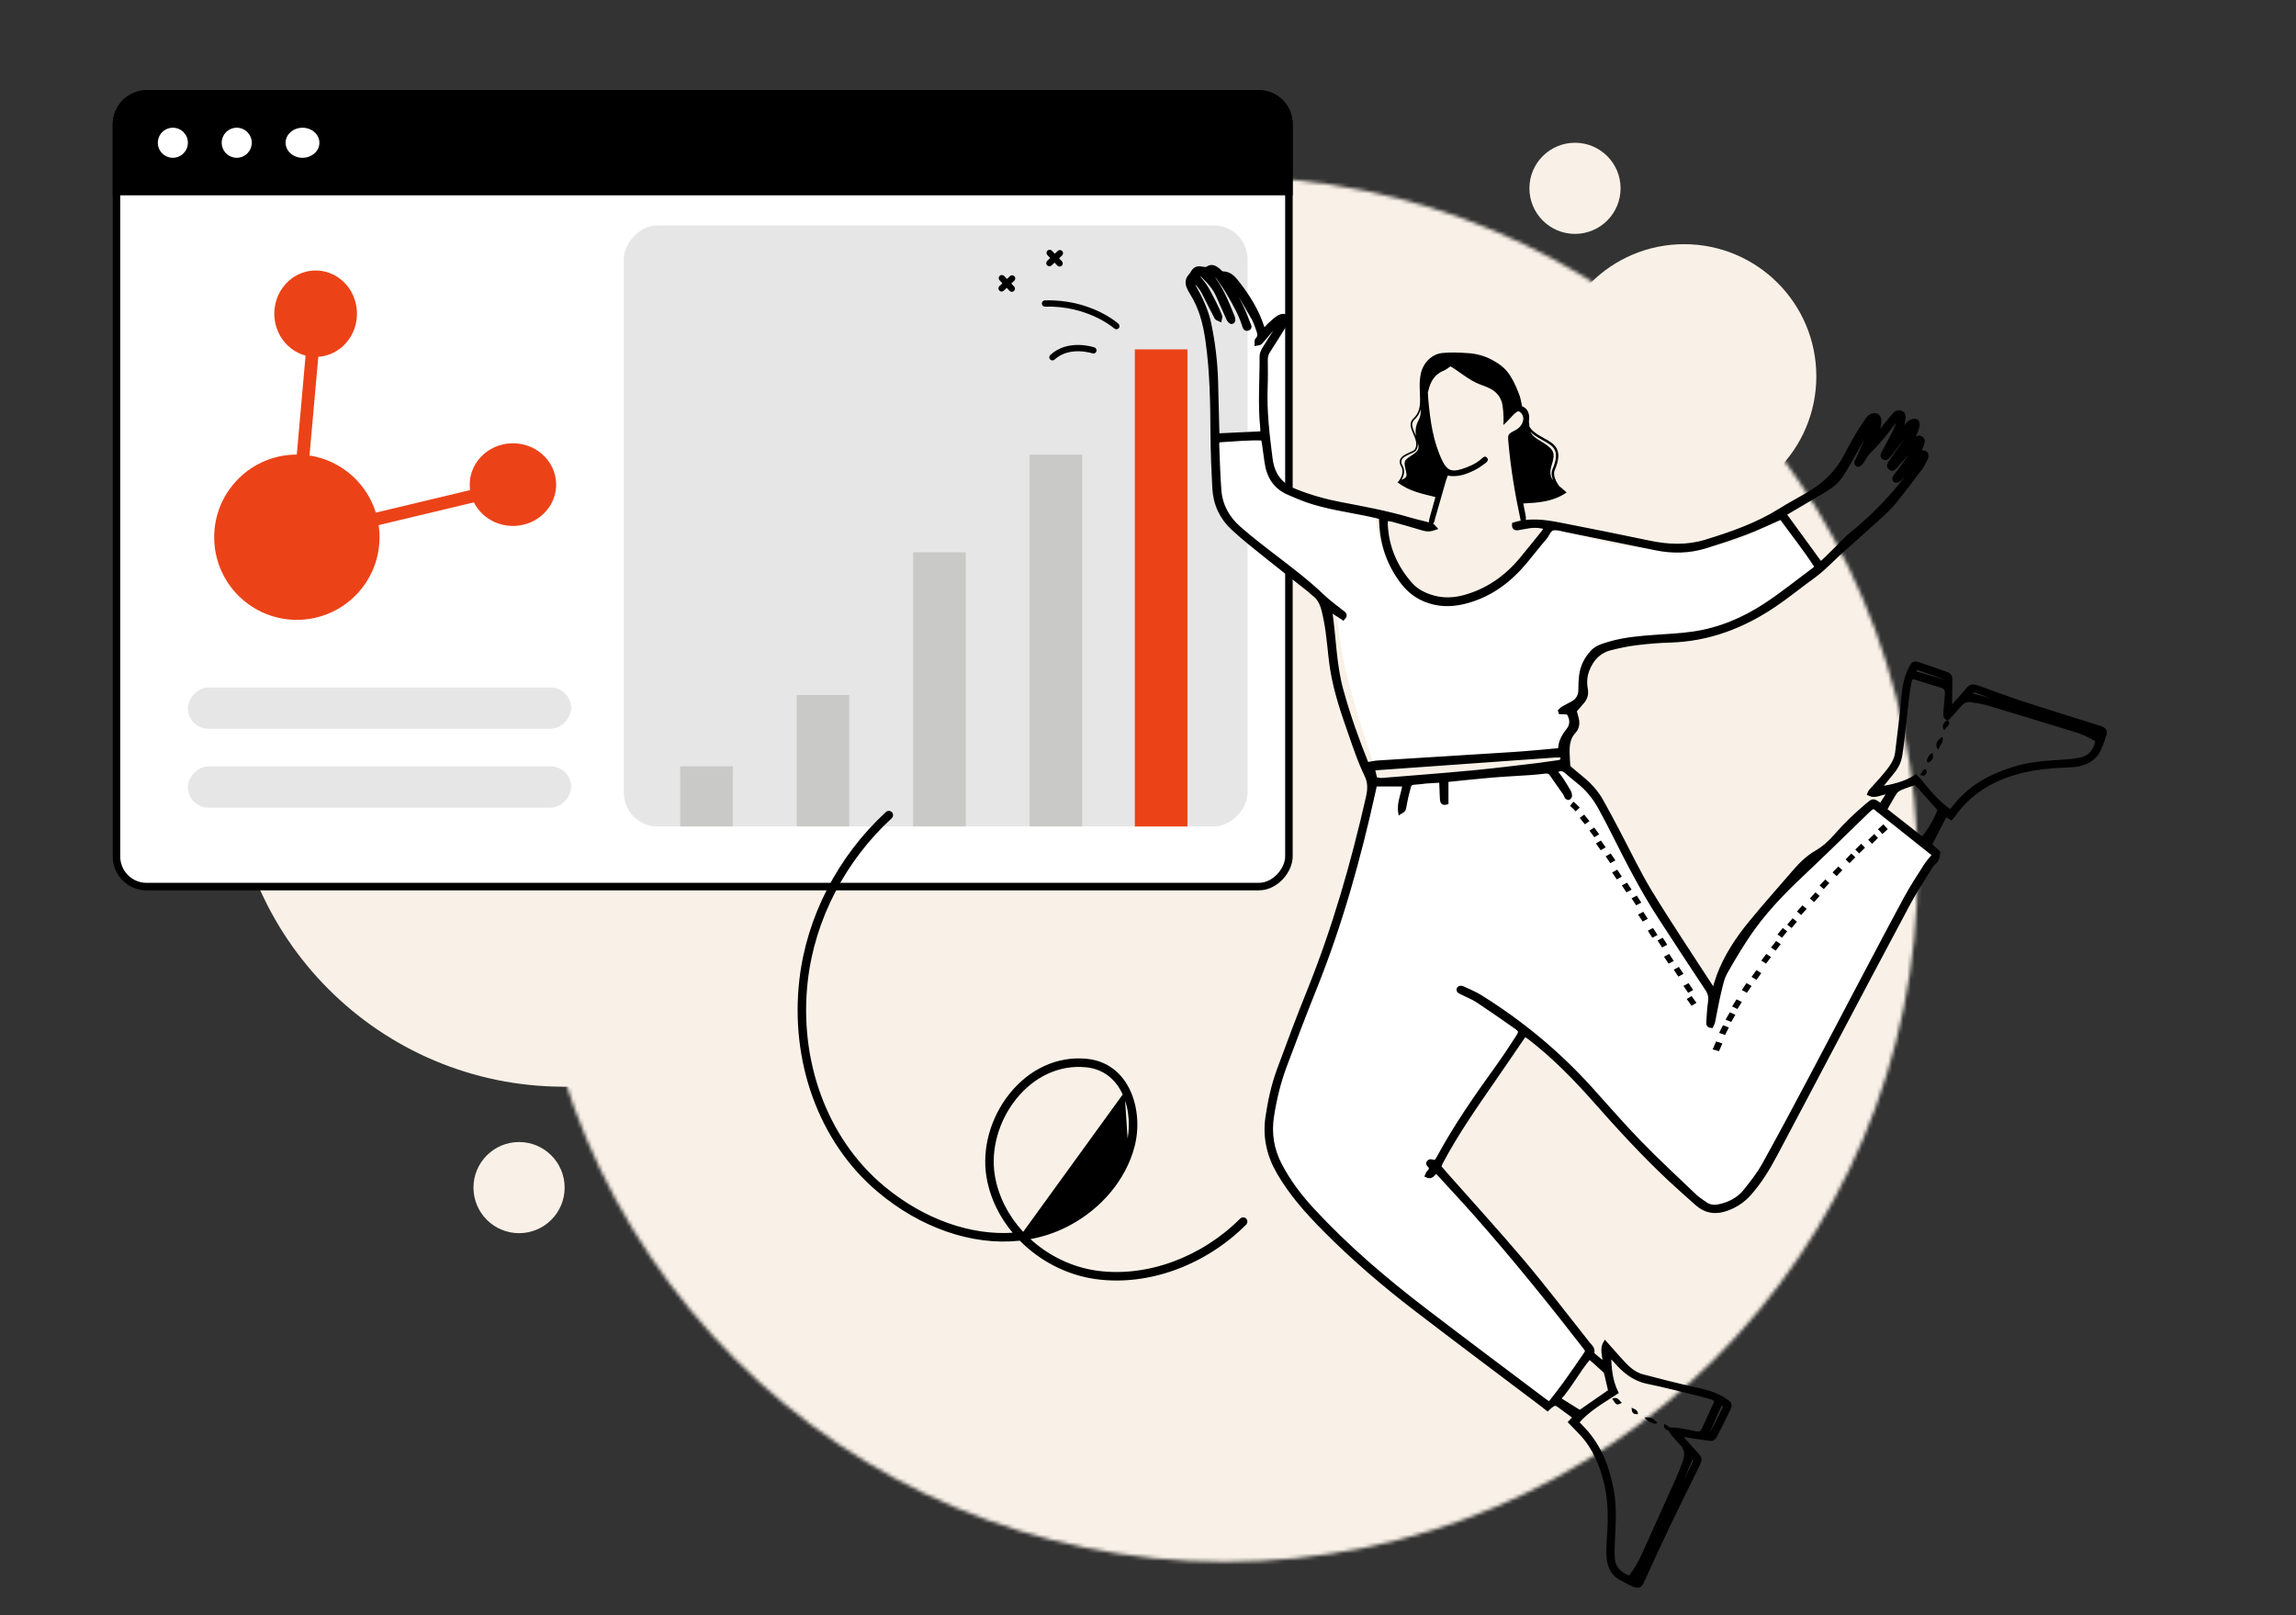 <?xml version="1.0" encoding="UTF-8"?> <svg xmlns="http://www.w3.org/2000/svg" width="611" height="430" viewBox="0 0 611 430" fill="none"><rect x="0" y="0" width="611" height="430" fill="#333333" stroke="none"/><circle cx="150.067" cy="200.724" r="88.548" fill="#F9F1E7"></circle><circle cx="448.176" cy="100.176" r="35.176" fill="#F9F1E7"></circle><mask id="mask0" maskUnits="userSpaceOnUse" x="141" y="47" width="370" height="369"><circle cx="325.949" cy="231.373" r="184.373" transform="rotate(-180 325.949 231.373)" fill="#F9F1E7"></circle></mask><g mask="url(#mask0)"><rect x="573" y="470" width="520" height="440" transform="rotate(-180 573 470)" fill="#F9F1E7"></rect></g><circle cx="200.13" cy="95.13" r="12.13" fill="#F9F1E7"></circle><circle cx="419.13" cy="50.13" r="12.13" fill="#F9F1E7"></circle><circle cx="276.13" cy="141.13" r="12.13" fill="#F9F1E7"></circle><circle cx="138.13" cy="316.13" r="12.13" fill="#F9F1E7"></circle><rect x="-1" y="1" width="312" height="211" rx="8" transform="matrix(-1 0 0 1 342 24)" fill="white" stroke="black" stroke-width="2"></rect><path d="M335 25H39C34.582 25 31 28.582 31 33V51H343V33C343 28.582 339.418 25 335 25Z" fill="black" stroke="black" stroke-width="2"></path><circle cx="46" cy="38" r="4" fill="white"></circle><circle cx="63" cy="38" r="4" fill="white"></circle><ellipse cx="80.5" cy="38" rx="4.5" ry="4" fill="white"></ellipse><rect width="102" height="11" rx="5.5" transform="matrix(-1 0 0 1 152 204)" fill="black" fill-opacity="0.1"></rect><rect width="102" height="11" rx="5.5" transform="matrix(-1 0 0 1 152 183)" fill="black" fill-opacity="0.1"></rect><rect width="166" height="160" rx="9" transform="matrix(-1 0 0 1 332 60)" fill="black" fill-opacity="0.1"></rect><path d="M278.112 81.625C277.651 81.638 277.267 81.274 277.253 80.813C277.246 80.565 277.348 80.34 277.515 80.182C277.658 80.046 277.852 79.959 278.066 79.953C290.18 79.612 297.345 85.922 297.644 86.191C297.987 86.5 298.015 87.027 297.707 87.37C297.392 87.709 296.87 87.742 296.527 87.436C296.458 87.374 289.528 81.303 278.112 81.625Z" fill="black"></path><path d="M291.245 92.475C291.682 92.623 291.917 93.097 291.769 93.535C291.623 93.972 291.147 94.207 290.71 94.059C290.649 94.039 284.587 92.049 280.636 95.721C280.298 96.035 279.769 96.016 279.454 95.678C279.141 95.341 279.159 94.817 279.492 94.502C279.494 94.5 279.495 94.499 279.497 94.497C284.172 90.153 290.958 92.378 291.245 92.475Z" fill="black"></path><path d="M269.842 77.45C269.507 77.767 268.978 77.754 268.661 77.418L267.907 76.622L267.11 77.376C266.775 77.693 266.246 77.679 265.929 77.344C265.611 77.008 265.626 76.479 265.961 76.162L266.757 75.408L266.003 74.612C265.685 74.276 265.7 73.747 266.035 73.43C266.37 73.113 266.899 73.126 267.217 73.462L267.971 74.258L268.767 73.504C269.102 73.187 269.631 73.201 269.949 73.537C270.267 73.872 270.252 74.401 269.917 74.718L269.12 75.472L269.874 76.269C270.192 76.604 270.178 77.132 269.842 77.45Z" fill="black"></path><path d="M282.635 68L281.839 68.754L282.593 69.55C282.911 69.886 282.896 70.415 282.561 70.732C282.226 71.049 281.697 71.035 281.379 70.7L280.625 69.903L279.829 70.657C279.494 70.975 278.965 70.961 278.647 70.625C278.329 70.29 278.344 69.761 278.68 69.444L279.476 68.689L278.722 67.893C278.404 67.558 278.419 67.029 278.754 66.712C279.089 66.394 279.618 66.408 279.936 66.744L280.69 67.54L281.486 66.786C281.821 66.469 282.35 66.483 282.668 66.818C282.986 67.154 282.971 67.683 282.635 68Z" fill="black"></path><path fill-rule="evenodd" clip-rule="evenodd" d="M93.748 126.675C102.763 134.82 103.47 148.731 95.325 157.748C87.18 166.763 73.269 167.47 64.253 159.325C55.236 151.18 54.53 137.268 62.675 128.252C70.82 119.236 84.733 118.53 93.748 126.675Z" fill="#EC4218"></path><path fill-rule="evenodd" clip-rule="evenodd" d="M91.374 74.967C95.882 79.224 96.235 86.496 92.162 91.209C88.09 95.922 81.134 96.291 76.625 92.033C72.118 87.775 71.765 80.503 75.838 75.79C79.91 71.078 86.865 70.709 91.374 74.967Z" fill="#EC4218"></path><path fill-rule="evenodd" clip-rule="evenodd" d="M144.209 120.837C148.922 124.909 149.291 131.866 145.033 136.374C140.776 140.882 133.504 141.235 128.791 137.162C124.078 133.09 123.709 126.134 127.966 121.626C132.224 117.119 139.496 116.765 144.209 120.837Z" fill="#EC4218"></path><path d="M84.023 82L84.15 82.007C85.043 82.087 85.712 82.844 85.699 83.728L85.692 83.855L80.603 141.09L135.906 127.876C136.777 127.668 137.652 128.173 137.919 129.015L137.953 129.138C138.161 130.011 137.657 130.888 136.816 131.156L136.694 131.19L79.094 144.953C78.005 145.213 76.98 144.368 77 143.268L77.007 143.145L82.306 83.552C82.386 82.658 83.141 81.987 84.023 82Z" fill="#EC4218"></path><rect x="302" y="93" width="14" height="127" fill="#EC4218"></rect><rect opacity="0.2" x="274" y="121" width="14" height="99" fill="#585654"></rect><rect opacity="0.2" x="243" y="147" width="14" height="73" fill="#585654"></rect><rect opacity="0.2" x="212" y="185" width="14" height="35" fill="#585654"></rect><rect opacity="0.2" x="181" y="204" width="14" height="16" fill="#585654"></rect><path fill-rule="evenodd" clip-rule="evenodd" d="M515.289 226.763L498.28 214.088L476.253 234.5C465.806 245.735 460.583 252.228 460.583 253.978C460.583 255.728 459.268 259.687 456.639 265.854L441.96 242.792L433.052 228.327L425.021 211.906L415.616 203.892L365.014 207.907C360.095 229.028 356.419 243.204 353.984 250.435C351.548 257.666 346.826 269.761 339.816 286.721C337.84 293.068 337.167 297.986 337.796 301.477C338.739 306.713 340.279 313.059 347.928 322.175C353.027 328.252 374.138 345.764 411.261 374.711L422.875 360.086L387.288 316.79L381.639 310.877L391.778 294.211L405.011 274.174L419.549 286.721L438.974 308.062C446.203 314.928 450.578 318.996 452.099 320.268C454.381 322.175 457.058 322.085 459.839 321.176C462.62 320.268 468.044 314.491 472.149 306.811C474.885 301.691 489.265 275.008 515.289 226.763Z" fill="white"></path><path fill-rule="evenodd" clip-rule="evenodd" d="M484.23 150.91L474.028 137.715C474.028 137.715 461.134 147.024 445.233 146.431C424.799 145.668 419.136 141.486 411.91 139.575C396.762 168.218 367.525 164.739 366.098 136.607C353.66 133.369 338.375 131.62 337.551 127.432C336.652 122.866 336.87 115.894 336.87 115.894H322.052C322.052 115.894 321.404 135.291 328.877 141.176C347.772 156.056 355.494 156.576 356.31 167.91C357.126 179.244 365.448 203.029 365.448 203.029L417.263 199.998C417.263 199.998 418.384 184.564 423.994 174.117C427.258 168.036 441.232 171.546 449.423 169.887C471.179 165.48 484.23 150.91 484.23 150.91Z" fill="white"></path><mask id="path-32-outside-1" maskUnits="userSpaceOnUse" x="315.15" y="70.032" width="246" height="353" fill="black"><rect fill="white" x="315.15" y="70.032" width="246" height="353"></rect><path fill-rule="evenodd" clip-rule="evenodd" d="M321.847 86.236C322.884 91.223 323.499 96.268 323.649 101.362C323.783 105.924 323.875 110.487 323.991 115.05C323.997 115.269 324.069 115.485 324.14 115.858C328.032 115.674 331.876 115.493 335.874 115.303C335.874 114.789 335.912 114.346 335.868 113.91C335.211 107.562 335.731 101.203 335.698 94.85C335.694 94.206 335.991 93.498 336.329 92.926C337.268 91.333 338.311 89.802 339.296 88.237C339.682 87.62 340.026 86.976 340.269 86.254C339.095 86.818 338.354 87.816 337.553 88.742C336.835 89.573 336.164 90.448 335.4 91.235C335.192 91.449 334.727 91.414 334.378 91.493C334.401 91.135 334.279 90.619 334.47 90.445C335.335 89.656 335.118 88.767 334.809 87.889C334.427 86.802 334.056 85.69 333.497 84.69C331.951 81.921 330.325 79.196 328.691 76.477C328.349 75.908 327.836 75.442 327.402 74.928C327.282 74.999 327.162 75.071 327.043 75.142C327.254 75.629 327.414 76.147 327.685 76.598C329.477 79.578 331.006 82.682 332.189 85.952C332.373 86.461 332.903 87.139 332.195 87.474C331.325 87.886 331.148 86.96 330.973 86.42C330.062 83.594 328.609 81.031 327.14 78.483C326.248 76.936 325.261 75.435 324.205 73.996C323.811 73.458 323.101 73.153 322.534 72.74L322.299 72.986C322.364 73.182 322.38 73.417 322.502 73.566C325.055 76.715 326.485 80.443 327.994 84.131C328.038 84.237 328.097 84.342 328.12 84.453C328.22 84.955 328.454 85.577 327.773 85.756C327.558 85.812 327.056 85.305 326.895 84.959C325.92 82.866 325.026 80.736 324.069 78.634C323.22 76.767 321.932 75.209 320.465 73.793C319.968 73.312 319.455 72.841 318.508 73.062C318.642 73.362 318.69 73.643 318.854 73.808C320.904 75.852 322.062 78.452 323.344 80.972C323.866 81.999 324.332 83.061 324.752 84.134C324.851 84.386 324.663 84.749 324.608 85.062C324.293 84.9 323.823 84.82 323.687 84.564C322.551 82.421 321.47 80.248 320.386 78.078C319.73 76.767 318.828 75.665 317.652 74.683C317.027 75.279 317.4 75.631 317.629 76.029C319.481 79.247 321.086 82.578 321.847 86.236ZM329.679 140.514C332.802 143.261 336.107 145.808 339.414 148.335C343.737 151.639 348.056 154.933 351.995 158.705C353.576 160.218 355.376 161.503 357.09 162.875C357.622 163.302 358.362 163.625 357.43 164.59C356.393 163.91 355.358 163.232 353.991 162.337C355.078 169.613 355.088 176.705 356.955 183.56C358.807 190.362 361.18 196.986 363.768 203.41C364.809 203.235 365.741 202.991 366.684 202.931C378.76 202.165 390.84 201.447 402.915 200.663C406.951 200.401 410.977 199.984 415.145 199.624C415.1 197.585 416.022 195.938 417.281 194.363C418.456 192.89 418.315 191.254 417.274 189.698C416.587 189.667 415.913 189.636 415.239 189.605C415.201 189.477 415.164 189.35 415.125 189.222C415.394 188.98 415.631 188.684 415.937 188.507C416.737 188.043 417.576 187.647 418.385 187.198C419.822 186.398 420.562 185.215 420.526 183.522C420.501 182.313 420.575 181.093 420.714 179.891C420.995 177.46 422.057 175.347 423.696 173.564C424.913 172.237 426.652 171.772 428.307 171.285C432.275 170.12 436.374 169.781 440.478 169.486C443.826 169.245 447.192 169.097 450.508 168.62C457.558 167.61 464.015 164.875 469.908 160.988C474.345 158.062 478.496 154.703 482.768 151.53C482.949 151.396 483.083 151.201 483.383 150.88C480.52 146.358 477.144 142.195 473.982 137.798C470.731 139.212 467.708 140.662 464.582 141.849C461.071 143.183 457.489 144.347 453.9 145.463C449.557 146.813 445.131 146.905 440.676 145.999C432.738 144.384 424.798 142.776 416.856 141.178C415.722 140.949 414.542 140.541 413.442 140.677C412.22 140.829 411.92 142.283 411.185 143.133C409.407 145.188 407.744 147.341 406.012 149.435C401.941 154.356 397.076 158.116 390.838 159.952C387.304 160.993 383.835 161.247 380.263 160.072C377.279 159.091 374.972 157.356 373.1 154.865C369.579 150.179 367.764 144.929 367.528 139.105C367.516 138.816 367.507 138.527 367.479 138.24C367.469 138.129 367.41 138.022 367.29 137.67C366.147 137.411 364.875 137.097 363.592 136.837C358.375 135.782 353.086 135.031 348.024 133.312C346.331 132.736 344.691 131.998 343.039 131.308C339.289 129.741 337.497 126.767 336.988 122.876C336.77 121.215 336.534 119.557 336.297 117.898C336.249 117.568 336.159 117.242 336.055 116.762C332.017 116.595 328.076 117.072 324.11 117.259C324.032 117.737 323.935 118.019 323.948 118.296C324.125 122.393 324.209 126.498 324.535 130.584C324.853 134.561 326.724 137.915 329.679 140.514ZM413.805 201.151C397.722 202.291 381.638 203.441 365.37 204.601C365.595 205.561 365.79 206.395 366.01 207.336C366.607 207.43 367.176 207.63 367.724 207.586C375.854 206.931 383.986 206.307 392.105 205.542C397.863 205 403.603 204.269 409.349 203.596C411.124 203.388 412.884 203.062 414.658 202.854C415.654 202.737 415.957 202.269 415.647 201.145C415.05 201.145 414.425 201.108 413.805 201.151ZM341.922 283.808C340.304 288.145 339.23 292.638 338.523 297.22C337.831 301.715 338.532 305.976 340.61 309.996C342.909 314.444 345.916 318.404 349.304 322.072C358.44 331.967 368.659 340.666 379.337 348.834C389.862 356.885 400.48 364.816 411.06 372.796C411.422 373.069 411.818 373.3 412.346 373.649C413.801 371.753 415.179 370.045 416.461 368.267C418.219 365.829 419.906 363.34 421.618 360.869C422.489 359.612 422.49 359.604 421.614 358.473C412.438 346.628 403.014 334.984 393.11 323.735C389.566 319.708 385.892 315.794 382.271 311.821C381.416 312.249 381.093 313.64 379.695 312.96C379.848 312.637 379.915 312.283 380.128 312.088C380.874 311.405 381.004 310.769 380.174 310.064C380.064 309.971 380.058 309.754 380.009 309.612C380.51 308.496 381.377 309.529 382.119 309.184C382.315 308.893 382.602 308.533 382.817 308.135C387.36 299.719 392.814 291.897 398.395 284.152C400.288 281.526 402.074 278.823 403.825 276.101C404.796 274.592 404.705 274.315 403.23 273.282C399.914 270.959 396.594 268.637 393.217 266.404C392.021 265.614 390.653 265.082 389.363 264.432C389.002 264.251 388.614 264.108 388.295 263.872C388.156 263.77 388.067 263.446 388.124 263.281C388.184 263.11 388.44 262.912 388.622 262.9C388.892 262.88 389.196 262.967 389.447 263.088C390.958 263.813 392.532 264.439 393.947 265.321C404.814 272.102 414.605 280.18 423.199 289.684C427.545 294.491 431.775 299.409 436.29 304.052C441.086 308.985 446.143 313.665 451.121 318.42C451.908 319.172 452.879 319.734 453.761 320.388C454.922 321.248 456.209 321.332 457.569 321.035C460.318 320.437 462.721 319.175 464.464 316.969C466.217 314.751 468.004 312.507 469.372 310.051C473.646 302.375 477.755 294.609 481.88 286.851C485.788 279.503 489.625 272.117 493.512 264.757C498.045 256.172 502.551 247.571 507.169 239.03C508.789 236.035 510.68 233.183 512.507 230.303C513.087 229.389 513.861 228.596 514.706 227.549C509.337 223.278 504.017 219.049 498.587 214.73C498.15 215.052 497.652 215.341 497.248 215.728C494.914 217.969 492.606 220.236 490.282 222.487C487.373 225.302 484.492 228.146 481.537 230.912C476.207 235.901 470.973 241 466.685 246.917C463.945 250.696 461.538 254.736 459.237 258.803C458.295 260.466 457.928 262.485 457.474 264.384C456.871 266.908 456.45 269.474 455.92 272.016C455.834 272.428 455.588 272.806 455.441 273.142C454.59 273.091 454.533 272.6 454.565 272.136C454.688 270.355 454.757 268.563 455.025 266.801C455.22 265.524 455.041 264.464 454.32 263.377C450.044 256.917 445.783 250.444 441.575 243.939C437.047 236.938 433.245 229.532 429.507 222.093C428.313 219.719 427.079 217.363 425.807 215.03C424.324 212.311 422.398 209.948 419.944 208.024C418.851 207.168 417.807 206.251 416.742 205.358C415.878 204.632 415.003 204.571 413.956 205.346C414.507 206.066 415.067 206.719 415.538 207.43C416.238 208.488 416.897 209.575 417.528 210.674C417.724 211.014 417.841 211.434 417.861 211.823C417.872 212.033 417.639 212.316 417.438 212.448C417.347 212.508 416.997 212.333 416.888 212.178C416.692 211.901 416.634 211.528 416.441 211.248C415.23 209.494 414.002 207.75 412.767 206.013C412.398 205.494 411.884 205.344 411.243 205.422C409.864 205.589 408.481 205.73 407.095 205.827C403.631 206.068 400.159 206.225 396.699 206.516C392.841 206.841 388.994 207.278 384.956 207.684V213.672C383.931 213.973 383.739 213.427 383.692 212.812C383.62 211.891 383.616 210.964 383.579 210.04C383.553 209.362 383.518 208.683 383.478 207.821C382.004 207.91 380.69 207.983 379.378 208.073C378.975 208.1 378.576 208.19 378.172 208.225C374.664 208.534 375.351 208.173 374.472 211.367C374.151 212.533 373.968 213.738 373.728 214.926C373.591 215.612 373.598 215.614 372.58 216.253C372.142 213.626 373.453 211.365 373.678 208.85H365.952C365.834 209.401 365.699 210.056 365.555 210.709C361.634 228.5 356.752 246.004 349.955 262.944C347.18 269.86 344.529 276.826 341.922 283.808ZM428.482 370.281C428.146 368.835 427.826 367.385 427.466 365.946C427.372 365.57 427.239 365.132 426.972 364.882C425.719 363.705 424.414 362.581 422.974 361.302C419.968 364.818 417.973 368.87 414.845 372.402C416.868 373.662 418.7 374.803 420.419 375.874C423.209 373.939 425.846 372.11 428.482 370.281ZM428.987 396.912C429.721 400.992 429.508 405.068 429.297 409.161C429.199 411.05 429.098 412.958 429.244 414.838C429.455 417.576 431.214 419.118 433.714 419.97C435.235 418.072 436.41 416.045 437.378 413.881C440.446 407.033 443.548 400.198 446.615 393.348C447.203 392.033 447.7 390.676 448.22 389.332C448.939 387.473 448.913 385.737 447.416 384.206C446.61 383.38 445.86 382.498 445.108 381.623C444.907 381.388 444.793 381.081 444.463 380.493C445.395 380.536 446.056 380.5 446.693 380.609C448.231 380.871 449.758 381.196 451.288 381.504C452.176 381.682 452.853 381.514 453.268 380.592C454.31 378.283 455.437 376.013 456.451 373.693C456.835 372.815 456.557 372.385 455.497 372.056C454.006 371.594 452.497 371.185 450.98 370.817C446.769 369.8 442.57 368.726 438.33 367.848C434.7 367.096 432.134 364.897 429.826 362.23C429.361 361.693 428.847 361.2 428.215 360.775C428.349 364.166 428.59 367.47 430.14 370.64C426.458 373.07 422.633 375.158 419.679 378.611C420.343 379.31 420.898 379.888 421.445 380.474C425.788 385.118 427.88 390.773 428.987 396.912ZM437.105 418.03L436.797 417.823C436.209 418.697 435.623 419.571 435.02 420.472C435.233 420.907 435.641 421.057 435.904 420.608C436.379 419.792 436.712 418.894 437.105 418.03ZM441.346 409.044C441.871 407.888 442.259 407.033 442.647 406.178C441.445 407.442 441.408 407.533 441.346 409.044ZM445.822 399.529C447.463 396.289 449.102 393.049 450.725 389.8C451.304 388.64 451.26 388.558 450.148 387.823C447.881 393.142 445.612 398.466 443.343 403.789C443.422 403.826 443.501 403.862 443.58 403.899C444.328 402.442 445.083 400.989 445.822 399.529ZM456.506 379.617C457.19 378.282 457.865 376.943 458.52 375.594C458.741 375.142 458.89 374.656 459.107 374.098C458.637 373.904 458.292 373.761 457.844 373.575C456.674 376.238 455.546 378.803 454.366 381.485C454.773 381.853 455.165 382.013 455.5 381.433C455.848 380.835 456.191 380.234 456.506 379.617ZM509.76 208.401C508.4 208.882 507.03 209.307 505.716 209.862C505.172 210.091 504.607 210.509 504.292 210.996C503.389 212.39 502.608 213.863 501.651 215.526C504.909 218.079 508.242 220.69 511.562 223.293C513.242 221.593 515.652 217.368 516.104 215.447C513.961 213.067 511.852 210.725 509.76 208.401ZM519.052 216.01C519.64 215.309 520.124 214.747 520.594 214.172C524.579 209.291 529.884 206.504 535.771 204.641C539.773 203.374 543.906 202.998 548.072 202.788C549.798 202.701 551.531 202.526 553.235 202.236C556.083 201.752 557.646 199.942 558.177 197.07C556.306 195.917 554.338 195.005 552.243 194.366C544.56 192.016 536.881 189.644 529.182 187.346C527.643 186.886 526.028 186.649 524.433 186.414C523.345 186.253 522.411 186.664 521.662 187.52C520.571 188.765 519.434 189.967 518.279 191.231C517.511 190.881 517.622 190.214 517.666 189.605C517.779 188.05 517.898 186.496 518.056 184.946C518.174 183.783 517.896 182.934 516.639 182.566C514.315 181.886 512.004 181.159 509.695 180.428C508.796 180.144 508.361 180.546 508.215 181.36C507.969 182.722 507.716 184.086 507.556 185.459C507.115 189.242 506.732 193.031 506.307 196.814C506.152 198.189 505.959 199.559 505.753 200.928C505.507 202.562 504.843 204.023 503.808 205.313C502.905 206.438 501.991 207.555 501.084 208.677C500.804 209.025 500.53 209.377 500.332 209.875C503.613 209.291 506.836 208.626 509.829 206.731C510.248 207.169 510.666 207.542 511.006 207.976C513.116 210.66 515.345 213.227 518.062 215.329C518.332 215.538 518.624 215.718 519.052 216.01ZM558.429 194.766C557.641 194.483 556.821 194.282 556.015 194.047C555.974 194.144 555.932 194.243 555.89 194.34C556.771 194.793 557.651 195.247 558.625 195.749C558.94 195.37 559.04 194.986 558.429 194.766ZM547.885 191.727C547.922 191.612 547.959 191.496 547.996 191.38C546.095 190.791 544.193 190.202 542.291 189.613C544.044 190.669 545.922 191.33 547.885 191.727ZM540.861 189.595C540.467 188.85 539.862 188.843 539.211 189.006C539.761 189.202 540.311 189.398 540.861 189.595ZM526.075 184.013C524.975 183.627 524.953 183.688 524.362 184.985C526.093 185.422 527.822 185.816 529.528 186.297C532.244 187.061 534.943 187.89 537.654 188.675C538.129 188.813 538.625 188.884 539.113 188.981C538.999 188.826 538.91 188.612 538.763 188.557C534.54 187.027 530.314 185.5 526.075 184.013ZM509.819 177.659C509.633 178.262 509.522 178.622 509.383 179.073C512.165 179.897 514.859 180.694 517.627 181.514C518.024 181.004 517.848 180.517 517.193 180.277C514.813 179.402 512.416 178.577 509.819 177.659ZM491.899 142.803C492.062 142.641 492.265 142.521 492.444 142.375C498.957 137.103 504.671 131.082 509.5 124.233C509.564 124.142 509.588 124.022 509.748 123.624C509.259 123.949 508.933 124.1 508.693 124.338C507.746 125.272 506.834 126.241 505.894 127.182C505.609 127.467 505.309 127.766 504.958 127.943C504.76 128.043 504.347 127.999 504.207 127.852C504.068 127.706 504.065 127.316 504.155 127.095C504.282 126.786 504.553 126.537 504.757 126.258C506.155 124.344 507.563 122.436 508.943 120.509C509.26 120.066 509.486 119.557 509.754 119.078L509.449 118.817C508.981 119.26 508.485 119.677 508.051 120.151C506.841 121.472 505.652 122.814 504.462 124.155C504.064 124.603 503.67 125.099 503.024 124.588C502.411 124.104 502.696 123.558 503.039 123.06C504.487 120.97 505.944 118.885 507.397 116.797C507.95 116.003 508.489 115.201 508.658 113.778C507.848 114.724 507.273 115.344 506.754 116.009C505.58 117.513 504.435 119.041 503.276 120.556C503.065 120.831 502.852 121.108 502.616 121.362C502.262 121.744 501.875 122.235 501.302 121.846C500.659 121.412 500.977 120.931 501.287 120.367C502.45 118.244 503.56 116.092 504.625 113.918C504.968 113.218 505.108 112.419 505.091 111.489C504.848 111.649 504.533 111.758 504.37 111.977C502.167 114.956 499.833 117.817 497.202 120.44C496.52 121.12 496.108 122.063 495.545 122.866C495.317 123.189 495.043 123.497 494.73 123.731C494.612 123.819 494.26 123.746 494.128 123.624C493.993 123.501 493.908 123.201 493.959 123.024C494.054 122.699 494.285 122.417 494.425 122.101C495.605 119.409 496.782 116.714 497.944 114.015C497.998 113.888 497.913 113.702 497.857 113.266C497.451 113.787 497.138 114.099 496.929 114.47C495.398 117.187 493.904 119.925 492.364 122.638C491.596 123.992 490.784 125.326 489.94 126.636C488.339 129.12 485.773 130.41 483.337 131.851C480.605 133.467 477.871 135.077 474.875 136.846C478.147 141.336 481.267 145.617 484.493 150.044C485.067 149.523 485.627 149.051 486.146 148.537C488.071 146.632 489.979 144.712 491.899 142.803ZM317.158 72.849C317.97 71.441 318.523 71.205 320.089 71.505C320.494 71.583 321.045 71.622 321.343 71.414C322.378 70.691 323.199 71.109 324.029 71.728C324.487 72.069 324.928 72.723 325.384 72.729C327.271 72.753 328.315 73.968 329.314 75.247C332.14 78.866 334.551 82.724 335.97 87.135C336.046 87.369 336.249 87.562 336.468 87.886C337.011 87.299 337.408 86.804 337.872 86.383C338.596 85.725 339.313 85.037 340.129 84.508C341.058 83.905 342.049 83.917 342.369 84.416C342.826 85.131 342.351 85.738 342.027 86.342C341.891 86.596 341.722 86.832 341.568 87.077C340.215 89.232 338.883 91.399 337.499 93.533C337.035 94.25 336.872 94.976 336.882 95.818C336.909 98.245 336.937 100.677 336.842 103.101C336.594 109.485 337.348 115.783 338.154 122.097C338.694 126.33 340.756 129.081 344.701 130.657C348.59 132.21 352.587 133.354 356.685 134.129C362.942 135.314 369.197 136.485 375.316 138.287C377.195 138.841 379.12 139.236 381.008 139.761C381.294 139.841 381.494 140.227 381.864 140.604C380.669 141.041 379.747 141.053 378.762 140.757C376.048 139.94 373.321 139.166 370.59 138.406C370.071 138.261 369.513 138.25 369.036 138.187C368.912 138.491 368.844 138.594 368.832 138.701C368.806 138.93 368.793 139.162 368.802 139.392C369.044 145.658 371.407 151.075 375.572 155.694C376.473 156.693 377.697 157.513 378.926 158.086C382.346 159.681 385.89 159.916 389.588 158.912C395.807 157.224 400.774 153.734 404.836 148.848C406.796 146.489 408.711 144.095 410.635 141.707C410.911 141.364 411.117 140.965 411.424 140.485C409.895 139.966 408.478 139.915 407.052 140.104C406.022 140.24 405.007 140.484 403.979 140.641C403.032 140.786 402.791 140.292 402.88 139.559C407.02 138.273 411.037 138.804 415.023 139.582C422.974 141.132 430.919 142.718 438.845 144.387C443.919 145.456 448.916 145.68 453.948 144.135C460.819 142.025 467.57 139.676 473.712 135.831C476.406 134.146 479.235 132.679 481.951 131.028C485.78 128.699 488.862 125.621 491.006 121.656C491.94 119.928 492.824 118.17 493.818 116.477C494.782 114.834 495.82 113.231 496.9 111.661C497.616 110.62 498.688 110.23 499.409 110.58C500.069 110.899 500.32 111.785 500.066 113.066C499.895 113.927 499.672 114.777 499.472 115.633C500.316 115.053 500.868 114.331 501.435 113.619C502.297 112.535 503.137 111.43 504.049 110.388C504.522 109.847 505.194 109.528 505.926 109.827C506.764 110.167 506.633 110.979 506.552 111.635C506.433 112.589 506.161 113.524 505.88 114.806C506.464 114.187 506.807 113.809 507.165 113.445C507.569 113.032 507.927 112.518 508.418 112.263C508.875 112.025 509.547 111.89 509.992 112.059C510.249 112.156 510.39 112.966 510.32 113.416C510.217 114.086 509.896 114.728 509.641 115.371C509.422 115.918 509.165 116.451 508.814 117.238C509.326 117.042 509.497 117.007 509.634 116.919C510.182 116.57 510.741 116.172 511.365 116.706C511.977 117.231 511.689 117.868 511.461 118.464C511.222 119.087 510.957 119.701 510.68 120.373C512.686 120.212 513.14 120.837 512.325 122.532C511.951 123.309 511.506 124.069 510.987 124.756C508.755 127.709 506.535 130.673 504.204 133.547C503.082 134.931 501.782 136.188 500.463 137.395C497.178 140.404 493.85 143.368 490.51 146.316C487.839 148.675 485.462 151.351 482.55 153.452C479.077 155.957 475.761 158.685 472.218 161.082C463.858 166.735 454.73 170.239 444.503 170.544C441.496 170.633 438.485 170.882 435.501 171.252C433.155 171.543 430.817 172.023 428.527 172.616C425.43 173.418 423.496 175.571 422.417 178.509C421.827 180.118 421.741 181.808 422.044 183.473C422.283 184.787 421.984 185.861 421.132 186.838C420.454 187.614 419.784 188.397 419.079 189.212C419.252 189.858 419.429 190.526 419.608 191.193C419.963 192.512 419.79 193.789 418.867 194.775C417.339 196.408 417.16 198.374 417.2 200.423C417.224 201.623 417.325 202.82 417.4 204.158C418.397 205 419.481 205.956 420.606 206.858C422.842 208.65 424.788 210.699 426.191 213.205C427.632 215.776 429.004 218.385 430.387 220.989C433.315 226.501 435.967 232.179 439.211 237.5C444.416 246.038 450.006 254.342 455.44 262.74C455.587 262.966 455.805 263.146 456.12 263.488C456.553 262.122 456.885 260.902 457.324 259.723C459.267 254.514 462.306 249.932 465.79 245.668C469.558 241.054 473.542 236.616 477.421 232.093C479.164 230.061 481.061 228.188 483.391 226.85C485.44 225.674 487.116 224.087 488.631 222.345C491.185 219.408 493.983 216.741 496.958 214.243C498.471 212.973 498.46 212.962 500.16 214.117C500.236 214.169 500.379 214.123 500.659 214.123C501.293 213.137 501.977 212.073 502.725 210.907C500.798 210.731 499.262 212.274 497.422 211.32C497.561 211.015 497.611 210.778 497.752 210.62C499.051 209.15 500.419 207.738 501.661 206.223C503.086 204.484 504.528 202.709 504.817 200.362C505.322 196.238 505.824 192.113 506.254 187.982C506.609 184.551 506.736 181.103 508.402 177.932C509.069 176.662 509.236 176.345 510.611 176.787C513.199 177.62 515.764 178.527 518.313 179.473C518.645 179.596 519.037 180.117 519.044 180.46C519.083 182.471 519.014 184.483 518.986 186.495C518.978 187.036 518.984 187.577 518.984 188.119C519.132 188.177 519.279 188.235 519.427 188.294C520.835 186.718 522.301 185.189 523.626 183.547C524.227 182.803 524.832 182.537 525.705 182.764C526.039 182.851 526.364 182.98 526.691 183.097C530.499 184.458 534.278 185.906 538.122 187.162C544.935 189.386 551.787 191.494 558.624 193.646C560.101 194.111 560.405 194.477 559.965 195.882C559.502 197.364 558.939 198.834 558.232 200.213C557.859 200.941 557.16 201.563 556.486 202.067C554.54 203.52 552.231 203.744 549.896 203.82C544.557 203.994 539.318 204.601 534.215 206.401C528.288 208.491 523.462 211.911 519.851 217.043C519.67 217.299 519.428 217.514 519.21 217.755C518.665 217.397 518.224 217.106 517.749 216.794C516.319 219.577 514.961 222.221 513.594 224.88C514.41 225.61 515.135 226.259 515.808 226.861C515.812 228.12 515.479 229.097 514.525 229.833C514.215 230.072 513.978 230.432 513.769 230.774C511.808 233.979 509.708 237.11 507.935 240.416C501.026 253.304 494.218 266.248 487.379 279.173C482.406 288.576 477.469 297.996 472.465 307.384C470.478 311.112 468.294 314.725 465.446 317.89C463.824 319.692 461.875 320.959 459.592 321.798C456.593 322.901 453.911 322.531 451.516 320.387C449.105 318.227 446.661 316.099 444.301 313.883C437.333 307.342 430.876 300.316 424.557 293.152C419.157 287.031 413.454 281.193 406.95 276.201C406.599 275.932 406.216 275.706 405.801 275.428C405.593 275.691 405.445 275.859 405.319 276.041C402.608 279.999 399.917 283.972 397.183 287.915C392.373 294.857 387.564 301.797 383.59 309.268C383.38 309.662 383.227 310.088 383.023 310.557C383.703 311.35 384.331 312.1 384.979 312.835C391.792 320.553 398.75 328.151 405.383 336.023C411.306 343.053 416.874 350.383 422.59 357.589C423.18 358.332 424.057 358.955 423.785 360.133C423.748 360.296 423.946 360.572 424.108 360.712C424.962 361.454 425.84 362.17 426.934 363.08C427.144 361.093 426.032 359.338 427.154 357.452C428.443 358.904 429.565 360.194 430.715 361.458C432.544 363.468 434.321 365.594 437.1 366.319C441.631 367.501 446.165 368.687 450.738 369.689C453.742 370.348 456.68 371.018 459.245 372.839C460.356 373.628 460.578 373.854 459.998 375.08C458.84 377.534 457.626 379.964 456.376 382.373C456.202 382.708 455.667 383.109 455.342 383.074C453.409 382.867 451.487 382.541 449.562 382.252C448.861 382.147 448.163 381.817 447.164 382.247C448.696 383.978 450.064 385.589 451.509 387.131C452.403 388.087 452.516 388.309 451.997 389.576C451.822 390.003 451.606 390.415 451.402 390.829C448.934 395.854 446.419 400.856 444.008 405.909C441.622 410.91 439.34 415.961 437.017 420.993C436.473 422.169 436.096 422.411 434.854 421.924C433.73 421.485 432.689 420.837 431.604 420.295C429.508 419.247 428.397 417.475 428.122 415.234C427.941 413.759 427.938 412.24 428.044 410.753C428.422 405.446 428.646 400.176 427.396 394.912C426.213 389.93 424.319 385.364 420.79 381.574C419.859 380.574 418.892 379.607 417.872 378.553C418.279 378.12 418.641 377.733 419.08 377.262C417.648 376.209 416.313 375.217 414.967 374.238C413.99 373.526 413.639 373.539 412.691 374.306C412.388 374.55 412.117 374.831 411.836 375.09C411.129 374.539 410.5 374.034 409.857 373.548C398.776 365.173 387.646 356.864 376.629 348.408C368.129 341.885 360.012 334.907 352.46 327.289C347.882 322.671 343.586 317.843 340.296 312.198C337.616 307.6 336.473 302.707 337.252 297.391C337.883 293.09 338.805 288.852 340.301 284.78C342.889 277.73 345.532 270.697 348.339 263.732C355.05 247.069 359.974 229.875 363.959 212.391C364.436 210.297 364.608 208.394 363.552 206.244C361.878 202.835 360.674 199.185 359.413 195.587C357.445 189.972 355.493 184.347 354.518 178.444C353.758 173.848 353.636 169.176 352.658 164.592C352.116 162.05 351.739 159.615 349.421 158.018C349.091 157.791 348.842 157.449 348.525 157.199C344.895 154.33 341.233 151.5 337.63 148.595C334.39 145.984 331.087 143.428 328.044 140.599C325.022 137.789 323.344 134.155 323.121 129.997C322.871 125.325 322.655 120.646 322.629 115.97C322.583 107.585 322.485 99.21 321.325 90.887C320.689 86.335 319.608 81.924 317.095 77.979C316.786 77.493 316.522 76.973 316.291 76.445C315.842 75.415 315.878 74.424 316.638 73.526C316.823 73.31 317.017 73.094 317.158 72.849Z"></path></mask><path fill-rule="evenodd" clip-rule="evenodd" d="M321.847 86.236C322.884 91.223 323.499 96.268 323.649 101.362C323.783 105.924 323.875 110.487 323.991 115.05C323.997 115.269 324.069 115.485 324.14 115.858C328.032 115.674 331.876 115.493 335.874 115.303C335.874 114.789 335.912 114.346 335.868 113.91C335.211 107.562 335.731 101.203 335.698 94.85C335.694 94.206 335.991 93.498 336.329 92.926C337.268 91.333 338.311 89.802 339.296 88.237C339.682 87.62 340.026 86.976 340.269 86.254C339.095 86.818 338.354 87.816 337.553 88.742C336.835 89.573 336.164 90.448 335.4 91.235C335.192 91.449 334.727 91.414 334.378 91.493C334.401 91.135 334.279 90.619 334.47 90.445C335.335 89.656 335.118 88.767 334.809 87.889C334.427 86.802 334.056 85.69 333.497 84.69C331.951 81.921 330.325 79.196 328.691 76.477C328.349 75.908 327.836 75.442 327.402 74.928C327.282 74.999 327.162 75.071 327.043 75.142C327.254 75.629 327.414 76.147 327.685 76.598C329.477 79.578 331.006 82.682 332.189 85.952C332.373 86.461 332.903 87.139 332.195 87.474C331.325 87.886 331.148 86.96 330.973 86.42C330.062 83.594 328.609 81.031 327.14 78.483C326.248 76.936 325.261 75.435 324.205 73.996C323.811 73.458 323.101 73.153 322.534 72.74L322.299 72.986C322.364 73.182 322.38 73.417 322.502 73.566C325.055 76.715 326.485 80.443 327.994 84.131C328.038 84.237 328.097 84.342 328.12 84.453C328.22 84.955 328.454 85.577 327.773 85.756C327.558 85.812 327.056 85.305 326.895 84.959C325.92 82.866 325.026 80.736 324.069 78.634C323.22 76.767 321.932 75.209 320.465 73.793C319.968 73.312 319.455 72.841 318.508 73.062C318.642 73.362 318.69 73.643 318.854 73.808C320.904 75.852 322.062 78.452 323.344 80.972C323.866 81.999 324.332 83.061 324.752 84.134C324.851 84.386 324.663 84.749 324.608 85.062C324.293 84.9 323.823 84.82 323.687 84.564C322.551 82.421 321.47 80.248 320.386 78.078C319.73 76.767 318.828 75.665 317.652 74.683C317.027 75.279 317.4 75.631 317.629 76.029C319.481 79.247 321.086 82.578 321.847 86.236ZM329.679 140.514C332.802 143.261 336.107 145.808 339.414 148.335C343.737 151.639 348.056 154.933 351.995 158.705C353.576 160.218 355.376 161.503 357.09 162.875C357.622 163.302 358.362 163.625 357.43 164.59C356.393 163.91 355.358 163.232 353.991 162.337C355.078 169.613 355.088 176.705 356.955 183.56C358.807 190.362 361.18 196.986 363.768 203.41C364.809 203.235 365.741 202.991 366.684 202.931C378.76 202.165 390.84 201.447 402.915 200.663C406.951 200.401 410.977 199.984 415.145 199.624C415.1 197.585 416.022 195.938 417.281 194.363C418.456 192.89 418.315 191.254 417.274 189.698C416.587 189.667 415.913 189.636 415.239 189.605C415.201 189.477 415.164 189.35 415.125 189.222C415.394 188.98 415.631 188.684 415.937 188.507C416.737 188.043 417.576 187.647 418.385 187.198C419.822 186.398 420.562 185.215 420.526 183.522C420.501 182.313 420.575 181.093 420.714 179.891C420.995 177.46 422.057 175.347 423.696 173.564C424.913 172.237 426.652 171.772 428.307 171.285C432.275 170.12 436.374 169.781 440.478 169.486C443.826 169.245 447.192 169.097 450.508 168.62C457.558 167.61 464.015 164.875 469.908 160.988C474.345 158.062 478.496 154.703 482.768 151.53C482.949 151.396 483.083 151.201 483.383 150.88C480.52 146.358 477.144 142.195 473.982 137.798C470.731 139.212 467.708 140.662 464.582 141.849C461.071 143.183 457.489 144.347 453.9 145.463C449.557 146.813 445.131 146.905 440.676 145.999C432.738 144.384 424.798 142.776 416.856 141.178C415.722 140.949 414.542 140.541 413.442 140.677C412.22 140.829 411.92 142.283 411.185 143.133C409.407 145.188 407.744 147.341 406.012 149.435C401.941 154.356 397.076 158.116 390.838 159.952C387.304 160.993 383.835 161.247 380.263 160.072C377.279 159.091 374.972 157.356 373.1 154.865C369.579 150.179 367.764 144.929 367.528 139.105C367.516 138.816 367.507 138.527 367.479 138.24C367.469 138.129 367.41 138.022 367.29 137.67C366.147 137.411 364.875 137.097 363.592 136.837C358.375 135.782 353.086 135.031 348.024 133.312C346.331 132.736 344.691 131.998 343.039 131.308C339.289 129.741 337.497 126.767 336.988 122.876C336.77 121.215 336.534 119.557 336.297 117.898C336.249 117.568 336.159 117.242 336.055 116.762C332.017 116.595 328.076 117.072 324.11 117.259C324.032 117.737 323.935 118.019 323.948 118.296C324.125 122.393 324.209 126.498 324.535 130.584C324.853 134.561 326.724 137.915 329.679 140.514ZM413.805 201.151C397.722 202.291 381.638 203.441 365.37 204.601C365.595 205.561 365.79 206.395 366.01 207.336C366.607 207.43 367.176 207.63 367.724 207.586C375.854 206.931 383.986 206.307 392.105 205.542C397.863 205 403.603 204.269 409.349 203.596C411.124 203.388 412.884 203.062 414.658 202.854C415.654 202.737 415.957 202.269 415.647 201.145C415.05 201.145 414.425 201.108 413.805 201.151ZM341.922 283.808C340.304 288.145 339.23 292.638 338.523 297.22C337.831 301.715 338.532 305.976 340.61 309.996C342.909 314.444 345.916 318.404 349.304 322.072C358.44 331.967 368.659 340.666 379.337 348.834C389.862 356.885 400.48 364.816 411.06 372.796C411.422 373.069 411.818 373.3 412.346 373.649C413.801 371.753 415.179 370.045 416.461 368.267C418.219 365.829 419.906 363.34 421.618 360.869C422.489 359.612 422.49 359.604 421.614 358.473C412.438 346.628 403.014 334.984 393.11 323.735C389.566 319.708 385.892 315.794 382.271 311.821C381.416 312.249 381.093 313.64 379.695 312.96C379.848 312.637 379.915 312.283 380.128 312.088C380.874 311.405 381.004 310.769 380.174 310.064C380.064 309.971 380.058 309.754 380.009 309.612C380.51 308.496 381.377 309.529 382.119 309.184C382.315 308.893 382.602 308.533 382.817 308.135C387.36 299.719 392.814 291.897 398.395 284.152C400.288 281.526 402.074 278.823 403.825 276.101C404.796 274.592 404.705 274.315 403.23 273.282C399.914 270.959 396.594 268.637 393.217 266.404C392.021 265.614 390.653 265.082 389.363 264.432C389.002 264.251 388.614 264.108 388.295 263.872C388.156 263.77 388.067 263.446 388.124 263.281C388.184 263.11 388.44 262.912 388.622 262.9C388.892 262.88 389.196 262.967 389.447 263.088C390.958 263.813 392.532 264.439 393.947 265.321C404.814 272.102 414.605 280.18 423.199 289.684C427.545 294.491 431.775 299.409 436.29 304.052C441.086 308.985 446.143 313.665 451.121 318.42C451.908 319.172 452.879 319.734 453.761 320.388C454.922 321.248 456.209 321.332 457.569 321.035C460.318 320.437 462.721 319.175 464.464 316.969C466.217 314.751 468.004 312.507 469.372 310.051C473.646 302.375 477.755 294.609 481.88 286.851C485.788 279.503 489.625 272.117 493.512 264.757C498.045 256.172 502.551 247.571 507.169 239.03C508.789 236.035 510.68 233.183 512.507 230.303C513.087 229.389 513.861 228.596 514.706 227.549C509.337 223.278 504.017 219.049 498.587 214.73C498.15 215.052 497.652 215.341 497.248 215.728C494.914 217.969 492.606 220.236 490.282 222.487C487.373 225.302 484.492 228.146 481.537 230.912C476.207 235.901 470.973 241 466.685 246.917C463.945 250.696 461.538 254.736 459.237 258.803C458.295 260.466 457.928 262.485 457.474 264.384C456.871 266.908 456.45 269.474 455.92 272.016C455.834 272.428 455.588 272.806 455.441 273.142C454.59 273.091 454.533 272.6 454.565 272.136C454.688 270.355 454.757 268.563 455.025 266.801C455.22 265.524 455.041 264.464 454.32 263.377C450.044 256.917 445.783 250.444 441.575 243.939C437.047 236.938 433.245 229.532 429.507 222.093C428.313 219.719 427.079 217.363 425.807 215.03C424.324 212.311 422.398 209.948 419.944 208.024C418.851 207.168 417.807 206.251 416.742 205.358C415.878 204.632 415.003 204.571 413.956 205.346C414.507 206.066 415.067 206.719 415.538 207.43C416.238 208.488 416.897 209.575 417.528 210.674C417.724 211.014 417.841 211.434 417.861 211.823C417.872 212.033 417.639 212.316 417.438 212.448C417.347 212.508 416.997 212.333 416.888 212.178C416.692 211.901 416.634 211.528 416.441 211.248C415.23 209.494 414.002 207.75 412.767 206.013C412.398 205.494 411.884 205.344 411.243 205.422C409.864 205.589 408.481 205.73 407.095 205.827C403.631 206.068 400.159 206.225 396.699 206.516C392.841 206.841 388.994 207.278 384.956 207.684V213.672C383.931 213.973 383.739 213.427 383.692 212.812C383.62 211.891 383.616 210.964 383.579 210.04C383.553 209.362 383.518 208.683 383.478 207.821C382.004 207.91 380.69 207.983 379.378 208.073C378.975 208.1 378.576 208.19 378.172 208.225C374.664 208.534 375.351 208.173 374.472 211.367C374.151 212.533 373.968 213.738 373.728 214.926C373.591 215.612 373.598 215.614 372.58 216.253C372.142 213.626 373.453 211.365 373.678 208.85H365.952C365.834 209.401 365.699 210.056 365.555 210.709C361.634 228.5 356.752 246.004 349.955 262.944C347.18 269.86 344.529 276.826 341.922 283.808ZM428.482 370.281C428.146 368.835 427.826 367.385 427.466 365.946C427.372 365.57 427.239 365.132 426.972 364.882C425.719 363.705 424.414 362.581 422.974 361.302C419.968 364.818 417.973 368.87 414.845 372.402C416.868 373.662 418.7 374.803 420.419 375.874C423.209 373.939 425.846 372.11 428.482 370.281ZM428.987 396.912C429.721 400.992 429.508 405.068 429.297 409.161C429.199 411.05 429.098 412.958 429.244 414.838C429.455 417.576 431.214 419.118 433.714 419.97C435.235 418.072 436.41 416.045 437.378 413.881C440.446 407.033 443.548 400.198 446.615 393.348C447.203 392.033 447.7 390.676 448.22 389.332C448.939 387.473 448.913 385.737 447.416 384.206C446.61 383.38 445.86 382.498 445.108 381.623C444.907 381.388 444.793 381.081 444.463 380.493C445.395 380.536 446.056 380.5 446.693 380.609C448.231 380.871 449.758 381.196 451.288 381.504C452.176 381.682 452.853 381.514 453.268 380.592C454.31 378.283 455.437 376.013 456.451 373.693C456.835 372.815 456.557 372.385 455.497 372.056C454.006 371.594 452.497 371.185 450.98 370.817C446.769 369.8 442.57 368.726 438.33 367.848C434.7 367.096 432.134 364.897 429.826 362.23C429.361 361.693 428.847 361.2 428.215 360.775C428.349 364.166 428.59 367.47 430.14 370.64C426.458 373.07 422.633 375.158 419.679 378.611C420.343 379.31 420.898 379.888 421.445 380.474C425.788 385.118 427.88 390.773 428.987 396.912ZM437.105 418.03L436.797 417.823C436.209 418.697 435.623 419.571 435.02 420.472C435.233 420.907 435.641 421.057 435.904 420.608C436.379 419.792 436.712 418.894 437.105 418.03ZM441.346 409.044C441.871 407.888 442.259 407.033 442.647 406.178C441.445 407.442 441.408 407.533 441.346 409.044ZM445.822 399.529C447.463 396.289 449.102 393.049 450.725 389.8C451.304 388.64 451.26 388.558 450.148 387.823C447.881 393.142 445.612 398.466 443.343 403.789C443.422 403.826 443.501 403.862 443.58 403.899C444.328 402.442 445.083 400.989 445.822 399.529ZM456.506 379.617C457.19 378.282 457.865 376.943 458.52 375.594C458.741 375.142 458.89 374.656 459.107 374.098C458.637 373.904 458.292 373.761 457.844 373.575C456.674 376.238 455.546 378.803 454.366 381.485C454.773 381.853 455.165 382.013 455.5 381.433C455.848 380.835 456.191 380.234 456.506 379.617ZM509.76 208.401C508.4 208.882 507.03 209.307 505.716 209.862C505.172 210.091 504.607 210.509 504.292 210.996C503.389 212.39 502.608 213.863 501.651 215.526C504.909 218.079 508.242 220.69 511.562 223.293C513.242 221.593 515.652 217.368 516.104 215.447C513.961 213.067 511.852 210.725 509.76 208.401ZM519.052 216.01C519.64 215.309 520.124 214.747 520.594 214.172C524.579 209.291 529.884 206.504 535.771 204.641C539.773 203.374 543.906 202.998 548.072 202.788C549.798 202.701 551.531 202.526 553.235 202.236C556.083 201.752 557.646 199.942 558.177 197.07C556.306 195.917 554.338 195.005 552.243 194.366C544.56 192.016 536.881 189.644 529.182 187.346C527.643 186.886 526.028 186.649 524.433 186.414C523.345 186.253 522.411 186.664 521.662 187.52C520.571 188.765 519.434 189.967 518.279 191.231C517.511 190.881 517.622 190.214 517.666 189.605C517.779 188.05 517.898 186.496 518.056 184.946C518.174 183.783 517.896 182.934 516.639 182.566C514.315 181.886 512.004 181.159 509.695 180.428C508.796 180.144 508.361 180.546 508.215 181.36C507.969 182.722 507.716 184.086 507.556 185.459C507.115 189.242 506.732 193.031 506.307 196.814C506.152 198.189 505.959 199.559 505.753 200.928C505.507 202.562 504.843 204.023 503.808 205.313C502.905 206.438 501.991 207.555 501.084 208.677C500.804 209.025 500.53 209.377 500.332 209.875C503.613 209.291 506.836 208.626 509.829 206.731C510.248 207.169 510.666 207.542 511.006 207.976C513.116 210.66 515.345 213.227 518.062 215.329C518.332 215.538 518.624 215.718 519.052 216.01ZM558.429 194.766C557.641 194.483 556.821 194.282 556.015 194.047C555.974 194.144 555.932 194.243 555.89 194.34C556.771 194.793 557.651 195.247 558.625 195.749C558.94 195.37 559.04 194.986 558.429 194.766ZM547.885 191.727C547.922 191.612 547.959 191.496 547.996 191.38C546.095 190.791 544.193 190.202 542.291 189.613C544.044 190.669 545.922 191.33 547.885 191.727ZM540.861 189.595C540.467 188.85 539.862 188.843 539.211 189.006C539.761 189.202 540.311 189.398 540.861 189.595ZM526.075 184.013C524.975 183.627 524.953 183.688 524.362 184.985C526.093 185.422 527.822 185.816 529.528 186.297C532.244 187.061 534.943 187.89 537.654 188.675C538.129 188.813 538.625 188.884 539.113 188.981C538.999 188.826 538.91 188.612 538.763 188.557C534.54 187.027 530.314 185.5 526.075 184.013ZM509.819 177.659C509.633 178.262 509.522 178.622 509.383 179.073C512.165 179.897 514.859 180.694 517.627 181.514C518.024 181.004 517.848 180.517 517.193 180.277C514.813 179.402 512.416 178.577 509.819 177.659ZM491.899 142.803C492.062 142.641 492.265 142.521 492.444 142.375C498.957 137.103 504.671 131.082 509.5 124.233C509.564 124.142 509.588 124.022 509.748 123.624C509.259 123.949 508.933 124.1 508.693 124.338C507.746 125.272 506.834 126.241 505.894 127.182C505.609 127.467 505.309 127.766 504.958 127.943C504.76 128.043 504.347 127.999 504.207 127.852C504.068 127.706 504.065 127.316 504.155 127.095C504.282 126.786 504.553 126.537 504.757 126.258C506.155 124.344 507.563 122.436 508.943 120.509C509.26 120.066 509.486 119.557 509.754 119.078L509.449 118.817C508.981 119.26 508.485 119.677 508.051 120.151C506.841 121.472 505.652 122.814 504.462 124.155C504.064 124.603 503.67 125.099 503.024 124.588C502.411 124.104 502.696 123.558 503.039 123.06C504.487 120.97 505.944 118.885 507.397 116.797C507.95 116.003 508.489 115.201 508.658 113.778C507.848 114.724 507.273 115.344 506.754 116.009C505.58 117.513 504.435 119.041 503.276 120.556C503.065 120.831 502.852 121.108 502.616 121.362C502.262 121.744 501.875 122.235 501.302 121.846C500.659 121.412 500.977 120.931 501.287 120.367C502.45 118.244 503.56 116.092 504.625 113.918C504.968 113.218 505.108 112.419 505.091 111.489C504.848 111.649 504.533 111.758 504.37 111.977C502.167 114.956 499.833 117.817 497.202 120.44C496.52 121.12 496.108 122.063 495.545 122.866C495.317 123.189 495.043 123.497 494.73 123.731C494.612 123.819 494.26 123.746 494.128 123.624C493.993 123.501 493.908 123.201 493.959 123.024C494.054 122.699 494.285 122.417 494.425 122.101C495.605 119.409 496.782 116.714 497.944 114.015C497.998 113.888 497.913 113.702 497.857 113.266C497.451 113.787 497.138 114.099 496.929 114.47C495.398 117.187 493.904 119.925 492.364 122.638C491.596 123.992 490.784 125.326 489.94 126.636C488.339 129.12 485.773 130.41 483.337 131.851C480.605 133.467 477.871 135.077 474.875 136.846C478.147 141.336 481.267 145.617 484.493 150.044C485.067 149.523 485.627 149.051 486.146 148.537C488.071 146.632 489.979 144.712 491.899 142.803ZM317.158 72.849C317.97 71.441 318.523 71.205 320.089 71.505C320.494 71.583 321.045 71.622 321.343 71.414C322.378 70.691 323.199 71.109 324.029 71.728C324.487 72.069 324.928 72.723 325.384 72.729C327.271 72.753 328.315 73.968 329.314 75.247C332.14 78.866 334.551 82.724 335.97 87.135C336.046 87.369 336.249 87.562 336.468 87.886C337.011 87.299 337.408 86.804 337.872 86.383C338.596 85.725 339.313 85.037 340.129 84.508C341.058 83.905 342.049 83.917 342.369 84.416C342.826 85.131 342.351 85.738 342.027 86.342C341.891 86.596 341.722 86.832 341.568 87.077C340.215 89.232 338.883 91.399 337.499 93.533C337.035 94.25 336.872 94.976 336.882 95.818C336.909 98.245 336.937 100.677 336.842 103.101C336.594 109.485 337.348 115.783 338.154 122.097C338.694 126.33 340.756 129.081 344.701 130.657C348.59 132.21 352.587 133.354 356.685 134.129C362.942 135.314 369.197 136.485 375.316 138.287C377.195 138.841 379.12 139.236 381.008 139.761C381.294 139.841 381.494 140.227 381.864 140.604C380.669 141.041 379.747 141.053 378.762 140.757C376.048 139.94 373.321 139.166 370.59 138.406C370.071 138.261 369.513 138.25 369.036 138.187C368.912 138.491 368.844 138.594 368.832 138.701C368.806 138.93 368.793 139.162 368.802 139.392C369.044 145.658 371.407 151.075 375.572 155.694C376.473 156.693 377.697 157.513 378.926 158.086C382.346 159.681 385.89 159.916 389.588 158.912C395.807 157.224 400.774 153.734 404.836 148.848C406.796 146.489 408.711 144.095 410.635 141.707C410.911 141.364 411.117 140.965 411.424 140.485C409.895 139.966 408.478 139.915 407.052 140.104C406.022 140.24 405.007 140.484 403.979 140.641C403.032 140.786 402.791 140.292 402.88 139.559C407.02 138.273 411.037 138.804 415.023 139.582C422.974 141.132 430.919 142.718 438.845 144.387C443.919 145.456 448.916 145.68 453.948 144.135C460.819 142.025 467.57 139.676 473.712 135.831C476.406 134.146 479.235 132.679 481.951 131.028C485.78 128.699 488.862 125.621 491.006 121.656C491.94 119.928 492.824 118.17 493.818 116.477C494.782 114.834 495.82 113.231 496.9 111.661C497.616 110.62 498.688 110.23 499.409 110.58C500.069 110.899 500.32 111.785 500.066 113.066C499.895 113.927 499.672 114.777 499.472 115.633C500.316 115.053 500.868 114.331 501.435 113.619C502.297 112.535 503.137 111.43 504.049 110.388C504.522 109.847 505.194 109.528 505.926 109.827C506.764 110.167 506.633 110.979 506.552 111.635C506.433 112.589 506.161 113.524 505.88 114.806C506.464 114.187 506.807 113.809 507.165 113.445C507.569 113.032 507.927 112.518 508.418 112.263C508.875 112.025 509.547 111.89 509.992 112.059C510.249 112.156 510.39 112.966 510.32 113.416C510.217 114.086 509.896 114.728 509.641 115.371C509.422 115.918 509.165 116.451 508.814 117.238C509.326 117.042 509.497 117.007 509.634 116.919C510.182 116.57 510.741 116.172 511.365 116.706C511.977 117.231 511.689 117.868 511.461 118.464C511.222 119.087 510.957 119.701 510.68 120.373C512.686 120.212 513.14 120.837 512.325 122.532C511.951 123.309 511.506 124.069 510.987 124.756C508.755 127.709 506.535 130.673 504.204 133.547C503.082 134.931 501.782 136.188 500.463 137.395C497.178 140.404 493.85 143.368 490.51 146.316C487.839 148.675 485.462 151.351 482.55 153.452C479.077 155.957 475.761 158.685 472.218 161.082C463.858 166.735 454.73 170.239 444.503 170.544C441.496 170.633 438.485 170.882 435.501 171.252C433.155 171.543 430.817 172.023 428.527 172.616C425.43 173.418 423.496 175.571 422.417 178.509C421.827 180.118 421.741 181.808 422.044 183.473C422.283 184.787 421.984 185.861 421.132 186.838C420.454 187.614 419.784 188.397 419.079 189.212C419.252 189.858 419.429 190.526 419.608 191.193C419.963 192.512 419.79 193.789 418.867 194.775C417.339 196.408 417.16 198.374 417.2 200.423C417.224 201.623 417.325 202.82 417.4 204.158C418.397 205 419.481 205.956 420.606 206.858C422.842 208.65 424.788 210.699 426.191 213.205C427.632 215.776 429.004 218.385 430.387 220.989C433.315 226.501 435.967 232.179 439.211 237.5C444.416 246.038 450.006 254.342 455.44 262.74C455.587 262.966 455.805 263.146 456.12 263.488C456.553 262.122 456.885 260.902 457.324 259.723C459.267 254.514 462.306 249.932 465.79 245.668C469.558 241.054 473.542 236.616 477.421 232.093C479.164 230.061 481.061 228.188 483.391 226.85C485.44 225.674 487.116 224.087 488.631 222.345C491.185 219.408 493.983 216.741 496.958 214.243C498.471 212.973 498.46 212.962 500.16 214.117C500.236 214.169 500.379 214.123 500.659 214.123C501.293 213.137 501.977 212.073 502.725 210.907C500.798 210.731 499.262 212.274 497.422 211.32C497.561 211.015 497.611 210.778 497.752 210.62C499.051 209.15 500.419 207.738 501.661 206.223C503.086 204.484 504.528 202.709 504.817 200.362C505.322 196.238 505.824 192.113 506.254 187.982C506.609 184.551 506.736 181.103 508.402 177.932C509.069 176.662 509.236 176.345 510.611 176.787C513.199 177.62 515.764 178.527 518.313 179.473C518.645 179.596 519.037 180.117 519.044 180.46C519.083 182.471 519.014 184.483 518.986 186.495C518.978 187.036 518.984 187.577 518.984 188.119C519.132 188.177 519.279 188.235 519.427 188.294C520.835 186.718 522.301 185.189 523.626 183.547C524.227 182.803 524.832 182.537 525.705 182.764C526.039 182.851 526.364 182.98 526.691 183.097C530.499 184.458 534.278 185.906 538.122 187.162C544.935 189.386 551.787 191.494 558.624 193.646C560.101 194.111 560.405 194.477 559.965 195.882C559.502 197.364 558.939 198.834 558.232 200.213C557.859 200.941 557.16 201.563 556.486 202.067C554.54 203.52 552.231 203.744 549.896 203.82C544.557 203.994 539.318 204.601 534.215 206.401C528.288 208.491 523.462 211.911 519.851 217.043C519.67 217.299 519.428 217.514 519.21 217.755C518.665 217.397 518.224 217.106 517.749 216.794C516.319 219.577 514.961 222.221 513.594 224.88C514.41 225.61 515.135 226.259 515.808 226.861C515.812 228.12 515.479 229.097 514.525 229.833C514.215 230.072 513.978 230.432 513.769 230.774C511.808 233.979 509.708 237.11 507.935 240.416C501.026 253.304 494.218 266.248 487.379 279.173C482.406 288.576 477.469 297.996 472.465 307.384C470.478 311.112 468.294 314.725 465.446 317.89C463.824 319.692 461.875 320.959 459.592 321.798C456.593 322.901 453.911 322.531 451.516 320.387C449.105 318.227 446.661 316.099 444.301 313.883C437.333 307.342 430.876 300.316 424.557 293.152C419.157 287.031 413.454 281.193 406.95 276.201C406.599 275.932 406.216 275.706 405.801 275.428C405.593 275.691 405.445 275.859 405.319 276.041C402.608 279.999 399.917 283.972 397.183 287.915C392.373 294.857 387.564 301.797 383.59 309.268C383.38 309.662 383.227 310.088 383.023 310.557C383.703 311.35 384.331 312.1 384.979 312.835C391.792 320.553 398.75 328.151 405.383 336.023C411.306 343.053 416.874 350.383 422.59 357.589C423.18 358.332 424.057 358.955 423.785 360.133C423.748 360.296 423.946 360.572 424.108 360.712C424.962 361.454 425.84 362.17 426.934 363.08C427.144 361.093 426.032 359.338 427.154 357.452C428.443 358.904 429.565 360.194 430.715 361.458C432.544 363.468 434.321 365.594 437.1 366.319C441.631 367.501 446.165 368.687 450.738 369.689C453.742 370.348 456.68 371.018 459.245 372.839C460.356 373.628 460.578 373.854 459.998 375.08C458.84 377.534 457.626 379.964 456.376 382.373C456.202 382.708 455.667 383.109 455.342 383.074C453.409 382.867 451.487 382.541 449.562 382.252C448.861 382.147 448.163 381.817 447.164 382.247C448.696 383.978 450.064 385.589 451.509 387.131C452.403 388.087 452.516 388.309 451.997 389.576C451.822 390.003 451.606 390.415 451.402 390.829C448.934 395.854 446.419 400.856 444.008 405.909C441.622 410.91 439.34 415.961 437.017 420.993C436.473 422.169 436.096 422.411 434.854 421.924C433.73 421.485 432.689 420.837 431.604 420.295C429.508 419.247 428.397 417.475 428.122 415.234C427.941 413.759 427.938 412.24 428.044 410.753C428.422 405.446 428.646 400.176 427.396 394.912C426.213 389.93 424.319 385.364 420.79 381.574C419.859 380.574 418.892 379.607 417.872 378.553C418.279 378.12 418.641 377.733 419.08 377.262C417.648 376.209 416.313 375.217 414.967 374.238C413.99 373.526 413.639 373.539 412.691 374.306C412.388 374.55 412.117 374.831 411.836 375.09C411.129 374.539 410.5 374.034 409.857 373.548C398.776 365.173 387.646 356.864 376.629 348.408C368.129 341.885 360.012 334.907 352.46 327.289C347.882 322.671 343.586 317.843 340.296 312.198C337.616 307.6 336.473 302.707 337.252 297.391C337.883 293.09 338.805 288.852 340.301 284.78C342.889 277.73 345.532 270.697 348.339 263.732C355.05 247.069 359.974 229.875 363.959 212.391C364.436 210.297 364.608 208.394 363.552 206.244C361.878 202.835 360.674 199.185 359.413 195.587C357.445 189.972 355.493 184.347 354.518 178.444C353.758 173.848 353.636 169.176 352.658 164.592C352.116 162.05 351.739 159.615 349.421 158.018C349.091 157.791 348.842 157.449 348.525 157.199C344.895 154.33 341.233 151.5 337.63 148.595C334.39 145.984 331.087 143.428 328.044 140.599C325.022 137.789 323.344 134.155 323.121 129.997C322.871 125.325 322.655 120.646 322.629 115.97C322.583 107.585 322.485 99.21 321.325 90.887C320.689 86.335 319.608 81.924 317.095 77.979C316.786 77.493 316.522 76.973 316.291 76.445C315.842 75.415 315.878 74.424 316.638 73.526C316.823 73.31 317.017 73.094 317.158 72.849Z" fill="black"></path><path fill-rule="evenodd" clip-rule="evenodd" d="M321.847 86.236C322.884 91.223 323.499 96.268 323.649 101.362C323.783 105.924 323.875 110.487 323.991 115.05C323.997 115.269 324.069 115.485 324.14 115.858C328.032 115.674 331.876 115.493 335.874 115.303C335.874 114.789 335.912 114.346 335.868 113.91C335.211 107.562 335.731 101.203 335.698 94.85C335.694 94.206 335.991 93.498 336.329 92.926C337.268 91.333 338.311 89.802 339.296 88.237C339.682 87.62 340.026 86.976 340.269 86.254C339.095 86.818 338.354 87.816 337.553 88.742C336.835 89.573 336.164 90.448 335.4 91.235C335.192 91.449 334.727 91.414 334.378 91.493C334.401 91.135 334.279 90.619 334.47 90.445C335.335 89.656 335.118 88.767 334.809 87.889C334.427 86.802 334.056 85.69 333.497 84.69C331.951 81.921 330.325 79.196 328.691 76.477C328.349 75.908 327.836 75.442 327.402 74.928C327.282 74.999 327.162 75.071 327.043 75.142C327.254 75.629 327.414 76.147 327.685 76.598C329.477 79.578 331.006 82.682 332.189 85.952C332.373 86.461 332.903 87.139 332.195 87.474C331.325 87.886 331.148 86.96 330.973 86.42C330.062 83.594 328.609 81.031 327.14 78.483C326.248 76.936 325.261 75.435 324.205 73.996C323.811 73.458 323.101 73.153 322.534 72.74L322.299 72.986C322.364 73.182 322.38 73.417 322.502 73.566C325.055 76.715 326.485 80.443 327.994 84.131C328.038 84.237 328.097 84.342 328.12 84.453C328.22 84.955 328.454 85.577 327.773 85.756C327.558 85.812 327.056 85.305 326.895 84.959C325.92 82.866 325.026 80.736 324.069 78.634C323.22 76.767 321.932 75.209 320.465 73.793C319.968 73.312 319.455 72.841 318.508 73.062C318.642 73.362 318.69 73.643 318.854 73.808C320.904 75.852 322.062 78.452 323.344 80.972C323.866 81.999 324.332 83.061 324.752 84.134C324.851 84.386 324.663 84.749 324.608 85.062C324.293 84.9 323.823 84.82 323.687 84.564C322.551 82.421 321.47 80.248 320.386 78.078C319.73 76.767 318.828 75.665 317.652 74.683C317.027 75.279 317.4 75.631 317.629 76.029C319.481 79.247 321.086 82.578 321.847 86.236ZM329.679 140.514C332.802 143.261 336.107 145.808 339.414 148.335C343.737 151.639 348.056 154.933 351.995 158.705C353.576 160.218 355.376 161.503 357.09 162.875C357.622 163.302 358.362 163.625 357.43 164.59C356.393 163.91 355.358 163.232 353.991 162.337C355.078 169.613 355.088 176.705 356.955 183.56C358.807 190.362 361.18 196.986 363.768 203.41C364.809 203.235 365.741 202.991 366.684 202.931C378.76 202.165 390.84 201.447 402.915 200.663C406.951 200.401 410.977 199.984 415.145 199.624C415.1 197.585 416.022 195.938 417.281 194.363C418.456 192.89 418.315 191.254 417.274 189.698C416.587 189.667 415.913 189.636 415.239 189.605C415.201 189.477 415.164 189.35 415.125 189.222C415.394 188.98 415.631 188.684 415.937 188.507C416.737 188.043 417.576 187.647 418.385 187.198C419.822 186.398 420.562 185.215 420.526 183.522C420.501 182.313 420.575 181.093 420.714 179.891C420.995 177.46 422.057 175.347 423.696 173.564C424.913 172.237 426.652 171.772 428.307 171.285C432.275 170.12 436.374 169.781 440.478 169.486C443.826 169.245 447.192 169.097 450.508 168.62C457.558 167.61 464.015 164.875 469.908 160.988C474.345 158.062 478.496 154.703 482.768 151.53C482.949 151.396 483.083 151.201 483.383 150.88C480.52 146.358 477.144 142.195 473.982 137.798C470.731 139.212 467.708 140.662 464.582 141.849C461.071 143.183 457.489 144.347 453.9 145.463C449.557 146.813 445.131 146.905 440.676 145.999C432.738 144.384 424.798 142.776 416.856 141.178C415.722 140.949 414.542 140.541 413.442 140.677C412.22 140.829 411.92 142.283 411.185 143.133C409.407 145.188 407.744 147.341 406.012 149.435C401.941 154.356 397.076 158.116 390.838 159.952C387.304 160.993 383.835 161.247 380.263 160.072C377.279 159.091 374.972 157.356 373.1 154.865C369.579 150.179 367.764 144.929 367.528 139.105C367.516 138.816 367.507 138.527 367.479 138.24C367.469 138.129 367.41 138.022 367.29 137.67C366.147 137.411 364.875 137.097 363.592 136.837C358.375 135.782 353.086 135.031 348.024 133.312C346.331 132.736 344.691 131.998 343.039 131.308C339.289 129.741 337.497 126.767 336.988 122.876C336.77 121.215 336.534 119.557 336.297 117.898C336.249 117.568 336.159 117.242 336.055 116.762C332.017 116.595 328.076 117.072 324.11 117.259C324.032 117.737 323.935 118.019 323.948 118.296C324.125 122.393 324.209 126.498 324.535 130.584C324.853 134.561 326.724 137.915 329.679 140.514ZM413.805 201.151C397.722 202.291 381.638 203.441 365.37 204.601C365.595 205.561 365.79 206.395 366.01 207.336C366.607 207.43 367.176 207.63 367.724 207.586C375.854 206.931 383.986 206.307 392.105 205.542C397.863 205 403.603 204.269 409.349 203.596C411.124 203.388 412.884 203.062 414.658 202.854C415.654 202.737 415.957 202.269 415.647 201.145C415.05 201.145 414.425 201.108 413.805 201.151ZM341.922 283.808C340.304 288.145 339.23 292.638 338.523 297.22C337.831 301.715 338.532 305.976 340.61 309.996C342.909 314.444 345.916 318.404 349.304 322.072C358.44 331.967 368.659 340.666 379.337 348.834C389.862 356.885 400.48 364.816 411.06 372.796C411.422 373.069 411.818 373.3 412.346 373.649C413.801 371.753 415.179 370.045 416.461 368.267C418.219 365.829 419.906 363.34 421.618 360.869C422.489 359.612 422.49 359.604 421.614 358.473C412.438 346.628 403.014 334.984 393.11 323.735C389.566 319.708 385.892 315.794 382.271 311.821C381.416 312.249 381.093 313.64 379.695 312.96C379.848 312.637 379.915 312.283 380.128 312.088C380.874 311.405 381.004 310.769 380.174 310.064C380.064 309.971 380.058 309.754 380.009 309.612C380.51 308.496 381.377 309.529 382.119 309.184C382.315 308.893 382.602 308.533 382.817 308.135C387.36 299.719 392.814 291.897 398.395 284.152C400.288 281.526 402.074 278.823 403.825 276.101C404.796 274.592 404.705 274.315 403.23 273.282C399.914 270.959 396.594 268.637 393.217 266.404C392.021 265.614 390.653 265.082 389.363 264.432C389.002 264.251 388.614 264.108 388.295 263.872C388.156 263.77 388.067 263.446 388.124 263.281C388.184 263.11 388.44 262.912 388.622 262.9C388.892 262.88 389.196 262.967 389.447 263.088C390.958 263.813 392.532 264.439 393.947 265.321C404.814 272.102 414.605 280.18 423.199 289.684C427.545 294.491 431.775 299.409 436.29 304.052C441.086 308.985 446.143 313.665 451.121 318.42C451.908 319.172 452.879 319.734 453.761 320.388C454.922 321.248 456.209 321.332 457.569 321.035C460.318 320.437 462.721 319.175 464.464 316.969C466.217 314.751 468.004 312.507 469.372 310.051C473.646 302.375 477.755 294.609 481.88 286.851C485.788 279.503 489.625 272.117 493.512 264.757C498.045 256.172 502.551 247.571 507.169 239.03C508.789 236.035 510.68 233.183 512.507 230.303C513.087 229.389 513.861 228.596 514.706 227.549C509.337 223.278 504.017 219.049 498.587 214.73C498.15 215.052 497.652 215.341 497.248 215.728C494.914 217.969 492.606 220.236 490.282 222.487C487.373 225.302 484.492 228.146 481.537 230.912C476.207 235.901 470.973 241 466.685 246.917C463.945 250.696 461.538 254.736 459.237 258.803C458.295 260.466 457.928 262.485 457.474 264.384C456.871 266.908 456.45 269.474 455.92 272.016C455.834 272.428 455.588 272.806 455.441 273.142C454.59 273.091 454.533 272.6 454.565 272.136C454.688 270.355 454.757 268.563 455.025 266.801C455.22 265.524 455.041 264.464 454.32 263.377C450.044 256.917 445.783 250.444 441.575 243.939C437.047 236.938 433.245 229.532 429.507 222.093C428.313 219.719 427.079 217.363 425.807 215.03C424.324 212.311 422.398 209.948 419.944 208.024C418.851 207.168 417.807 206.251 416.742 205.358C415.878 204.632 415.003 204.571 413.956 205.346C414.507 206.066 415.067 206.719 415.538 207.43C416.238 208.488 416.897 209.575 417.528 210.674C417.724 211.014 417.841 211.434 417.861 211.823C417.872 212.033 417.639 212.316 417.438 212.448C417.347 212.508 416.997 212.333 416.888 212.178C416.692 211.901 416.634 211.528 416.441 211.248C415.23 209.494 414.002 207.75 412.767 206.013C412.398 205.494 411.884 205.344 411.243 205.422C409.864 205.589 408.481 205.73 407.095 205.827C403.631 206.068 400.159 206.225 396.699 206.516C392.841 206.841 388.994 207.278 384.956 207.684V213.672C383.931 213.973 383.739 213.427 383.692 212.812C383.62 211.891 383.616 210.964 383.579 210.04C383.553 209.362 383.518 208.683 383.478 207.821C382.004 207.91 380.69 207.983 379.378 208.073C378.975 208.1 378.576 208.19 378.172 208.225C374.664 208.534 375.351 208.173 374.472 211.367C374.151 212.533 373.968 213.738 373.728 214.926C373.591 215.612 373.598 215.614 372.58 216.253C372.142 213.626 373.453 211.365 373.678 208.85H365.952C365.834 209.401 365.699 210.056 365.555 210.709C361.634 228.5 356.752 246.004 349.955 262.944C347.18 269.86 344.529 276.826 341.922 283.808ZM428.482 370.281C428.146 368.835 427.826 367.385 427.466 365.946C427.372 365.57 427.239 365.132 426.972 364.882C425.719 363.705 424.414 362.581 422.974 361.302C419.968 364.818 417.973 368.87 414.845 372.402C416.868 373.662 418.7 374.803 420.419 375.874C423.209 373.939 425.846 372.11 428.482 370.281ZM428.987 396.912C429.721 400.992 429.508 405.068 429.297 409.161C429.199 411.05 429.098 412.958 429.244 414.838C429.455 417.576 431.214 419.118 433.714 419.97C435.235 418.072 436.41 416.045 437.378 413.881C440.446 407.033 443.548 400.198 446.615 393.348C447.203 392.033 447.7 390.676 448.22 389.332C448.939 387.473 448.913 385.737 447.416 384.206C446.61 383.38 445.86 382.498 445.108 381.623C444.907 381.388 444.793 381.081 444.463 380.493C445.395 380.536 446.056 380.5 446.693 380.609C448.231 380.871 449.758 381.196 451.288 381.504C452.176 381.682 452.853 381.514 453.268 380.592C454.31 378.283 455.437 376.013 456.451 373.693C456.835 372.815 456.557 372.385 455.497 372.056C454.006 371.594 452.497 371.185 450.98 370.817C446.769 369.8 442.57 368.726 438.33 367.848C434.7 367.096 432.134 364.897 429.826 362.23C429.361 361.693 428.847 361.2 428.215 360.775C428.349 364.166 428.59 367.47 430.14 370.64C426.458 373.07 422.633 375.158 419.679 378.611C420.343 379.31 420.898 379.888 421.445 380.474C425.788 385.118 427.88 390.773 428.987 396.912ZM437.105 418.03L436.797 417.823C436.209 418.697 435.623 419.571 435.02 420.472C435.233 420.907 435.641 421.057 435.904 420.608C436.379 419.792 436.712 418.894 437.105 418.03ZM441.346 409.044C441.871 407.888 442.259 407.033 442.647 406.178C441.445 407.442 441.408 407.533 441.346 409.044ZM445.822 399.529C447.463 396.289 449.102 393.049 450.725 389.8C451.304 388.64 451.26 388.558 450.148 387.823C447.881 393.142 445.612 398.466 443.343 403.789C443.422 403.826 443.501 403.862 443.58 403.899C444.328 402.442 445.083 400.989 445.822 399.529ZM456.506 379.617C457.19 378.282 457.865 376.943 458.52 375.594C458.741 375.142 458.89 374.656 459.107 374.098C458.637 373.904 458.292 373.761 457.844 373.575C456.674 376.238 455.546 378.803 454.366 381.485C454.773 381.853 455.165 382.013 455.5 381.433C455.848 380.835 456.191 380.234 456.506 379.617ZM509.76 208.401C508.4 208.882 507.03 209.307 505.716 209.862C505.172 210.091 504.607 210.509 504.292 210.996C503.389 212.39 502.608 213.863 501.651 215.526C504.909 218.079 508.242 220.69 511.562 223.293C513.242 221.593 515.652 217.368 516.104 215.447C513.961 213.067 511.852 210.725 509.76 208.401ZM519.052 216.01C519.64 215.309 520.124 214.747 520.594 214.172C524.579 209.291 529.884 206.504 535.771 204.641C539.773 203.374 543.906 202.998 548.072 202.788C549.798 202.701 551.531 202.526 553.235 202.236C556.083 201.752 557.646 199.942 558.177 197.07C556.306 195.917 554.338 195.005 552.243 194.366C544.56 192.016 536.881 189.644 529.182 187.346C527.643 186.886 526.028 186.649 524.433 186.414C523.345 186.253 522.411 186.664 521.662 187.52C520.571 188.765 519.434 189.967 518.279 191.231C517.511 190.881 517.622 190.214 517.666 189.605C517.779 188.05 517.898 186.496 518.056 184.946C518.174 183.783 517.896 182.934 516.639 182.566C514.315 181.886 512.004 181.159 509.695 180.428C508.796 180.144 508.361 180.546 508.215 181.36C507.969 182.722 507.716 184.086 507.556 185.459C507.115 189.242 506.732 193.031 506.307 196.814C506.152 198.189 505.959 199.559 505.753 200.928C505.507 202.562 504.843 204.023 503.808 205.313C502.905 206.438 501.991 207.555 501.084 208.677C500.804 209.025 500.53 209.377 500.332 209.875C503.613 209.291 506.836 208.626 509.829 206.731C510.248 207.169 510.666 207.542 511.006 207.976C513.116 210.66 515.345 213.227 518.062 215.329C518.332 215.538 518.624 215.718 519.052 216.01ZM558.429 194.766C557.641 194.483 556.821 194.282 556.015 194.047C555.974 194.144 555.932 194.243 555.89 194.34C556.771 194.793 557.651 195.247 558.625 195.749C558.94 195.37 559.04 194.986 558.429 194.766ZM547.885 191.727C547.922 191.612 547.959 191.496 547.996 191.38C546.095 190.791 544.193 190.202 542.291 189.613C544.044 190.669 545.922 191.33 547.885 191.727ZM540.861 189.595C540.467 188.85 539.862 188.843 539.211 189.006C539.761 189.202 540.311 189.398 540.861 189.595ZM526.075 184.013C524.975 183.627 524.953 183.688 524.362 184.985C526.093 185.422 527.822 185.816 529.528 186.297C532.244 187.061 534.943 187.89 537.654 188.675C538.129 188.813 538.625 188.884 539.113 188.981C538.999 188.826 538.91 188.612 538.763 188.557C534.54 187.027 530.314 185.5 526.075 184.013ZM509.819 177.659C509.633 178.262 509.522 178.622 509.383 179.073C512.165 179.897 514.859 180.694 517.627 181.514C518.024 181.004 517.848 180.517 517.193 180.277C514.813 179.402 512.416 178.577 509.819 177.659ZM491.899 142.803C492.062 142.641 492.265 142.521 492.444 142.375C498.957 137.103 504.671 131.082 509.5 124.233C509.564 124.142 509.588 124.022 509.748 123.624C509.259 123.949 508.933 124.1 508.693 124.338C507.746 125.272 506.834 126.241 505.894 127.182C505.609 127.467 505.309 127.766 504.958 127.943C504.76 128.043 504.347 127.999 504.207 127.852C504.068 127.706 504.065 127.316 504.155 127.095C504.282 126.786 504.553 126.537 504.757 126.258C506.155 124.344 507.563 122.436 508.943 120.509C509.26 120.066 509.486 119.557 509.754 119.078L509.449 118.817C508.981 119.26 508.485 119.677 508.051 120.151C506.841 121.472 505.652 122.814 504.462 124.155C504.064 124.603 503.67 125.099 503.024 124.588C502.411 124.104 502.696 123.558 503.039 123.06C504.487 120.97 505.944 118.885 507.397 116.797C507.95 116.003 508.489 115.201 508.658 113.778C507.848 114.724 507.273 115.344 506.754 116.009C505.58 117.513 504.435 119.041 503.276 120.556C503.065 120.831 502.852 121.108 502.616 121.362C502.262 121.744 501.875 122.235 501.302 121.846C500.659 121.412 500.977 120.931 501.287 120.367C502.45 118.244 503.56 116.092 504.625 113.918C504.968 113.218 505.108 112.419 505.091 111.489C504.848 111.649 504.533 111.758 504.37 111.977C502.167 114.956 499.833 117.817 497.202 120.44C496.52 121.12 496.108 122.063 495.545 122.866C495.317 123.189 495.043 123.497 494.73 123.731C494.612 123.819 494.26 123.746 494.128 123.624C493.993 123.501 493.908 123.201 493.959 123.024C494.054 122.699 494.285 122.417 494.425 122.101C495.605 119.409 496.782 116.714 497.944 114.015C497.998 113.888 497.913 113.702 497.857 113.266C497.451 113.787 497.138 114.099 496.929 114.47C495.398 117.187 493.904 119.925 492.364 122.638C491.596 123.992 490.784 125.326 489.94 126.636C488.339 129.12 485.773 130.41 483.337 131.851C480.605 133.467 477.871 135.077 474.875 136.846C478.147 141.336 481.267 145.617 484.493 150.044C485.067 149.523 485.627 149.051 486.146 148.537C488.071 146.632 489.979 144.712 491.899 142.803ZM317.158 72.849C317.97 71.441 318.523 71.205 320.089 71.505C320.494 71.583 321.045 71.622 321.343 71.414C322.378 70.691 323.199 71.109 324.029 71.728C324.487 72.069 324.928 72.723 325.384 72.729C327.271 72.753 328.315 73.968 329.314 75.247C332.14 78.866 334.551 82.724 335.97 87.135C336.046 87.369 336.249 87.562 336.468 87.886C337.011 87.299 337.408 86.804 337.872 86.383C338.596 85.725 339.313 85.037 340.129 84.508C341.058 83.905 342.049 83.917 342.369 84.416C342.826 85.131 342.351 85.738 342.027 86.342C341.891 86.596 341.722 86.832 341.568 87.077C340.215 89.232 338.883 91.399 337.499 93.533C337.035 94.25 336.872 94.976 336.882 95.818C336.909 98.245 336.937 100.677 336.842 103.101C336.594 109.485 337.348 115.783 338.154 122.097C338.694 126.33 340.756 129.081 344.701 130.657C348.59 132.21 352.587 133.354 356.685 134.129C362.942 135.314 369.197 136.485 375.316 138.287C377.195 138.841 379.12 139.236 381.008 139.761C381.294 139.841 381.494 140.227 381.864 140.604C380.669 141.041 379.747 141.053 378.762 140.757C376.048 139.94 373.321 139.166 370.59 138.406C370.071 138.261 369.513 138.25 369.036 138.187C368.912 138.491 368.844 138.594 368.832 138.701C368.806 138.93 368.793 139.162 368.802 139.392C369.044 145.658 371.407 151.075 375.572 155.694C376.473 156.693 377.697 157.513 378.926 158.086C382.346 159.681 385.89 159.916 389.588 158.912C395.807 157.224 400.774 153.734 404.836 148.848C406.796 146.489 408.711 144.095 410.635 141.707C410.911 141.364 411.117 140.965 411.424 140.485C409.895 139.966 408.478 139.915 407.052 140.104C406.022 140.24 405.007 140.484 403.979 140.641C403.032 140.786 402.791 140.292 402.88 139.559C407.02 138.273 411.037 138.804 415.023 139.582C422.974 141.132 430.919 142.718 438.845 144.387C443.919 145.456 448.916 145.68 453.948 144.135C460.819 142.025 467.57 139.676 473.712 135.831C476.406 134.146 479.235 132.679 481.951 131.028C485.78 128.699 488.862 125.621 491.006 121.656C491.94 119.928 492.824 118.17 493.818 116.477C494.782 114.834 495.82 113.231 496.9 111.661C497.616 110.62 498.688 110.23 499.409 110.58C500.069 110.899 500.32 111.785 500.066 113.066C499.895 113.927 499.672 114.777 499.472 115.633C500.316 115.053 500.868 114.331 501.435 113.619C502.297 112.535 503.137 111.43 504.049 110.388C504.522 109.847 505.194 109.528 505.926 109.827C506.764 110.167 506.633 110.979 506.552 111.635C506.433 112.589 506.161 113.524 505.88 114.806C506.464 114.187 506.807 113.809 507.165 113.445C507.569 113.032 507.927 112.518 508.418 112.263C508.875 112.025 509.547 111.89 509.992 112.059C510.249 112.156 510.39 112.966 510.32 113.416C510.217 114.086 509.896 114.728 509.641 115.371C509.422 115.918 509.165 116.451 508.814 117.238C509.326 117.042 509.497 117.007 509.634 116.919C510.182 116.57 510.741 116.172 511.365 116.706C511.977 117.231 511.689 117.868 511.461 118.464C511.222 119.087 510.957 119.701 510.68 120.373C512.686 120.212 513.14 120.837 512.325 122.532C511.951 123.309 511.506 124.069 510.987 124.756C508.755 127.709 506.535 130.673 504.204 133.547C503.082 134.931 501.782 136.188 500.463 137.395C497.178 140.404 493.85 143.368 490.51 146.316C487.839 148.675 485.462 151.351 482.55 153.452C479.077 155.957 475.761 158.685 472.218 161.082C463.858 166.735 454.73 170.239 444.503 170.544C441.496 170.633 438.485 170.882 435.501 171.252C433.155 171.543 430.817 172.023 428.527 172.616C425.43 173.418 423.496 175.571 422.417 178.509C421.827 180.118 421.741 181.808 422.044 183.473C422.283 184.787 421.984 185.861 421.132 186.838C420.454 187.614 419.784 188.397 419.079 189.212C419.252 189.858 419.429 190.526 419.608 191.193C419.963 192.512 419.79 193.789 418.867 194.775C417.339 196.408 417.16 198.374 417.2 200.423C417.224 201.623 417.325 202.82 417.4 204.158C418.397 205 419.481 205.956 420.606 206.858C422.842 208.65 424.788 210.699 426.191 213.205C427.632 215.776 429.004 218.385 430.387 220.989C433.315 226.501 435.967 232.179 439.211 237.5C444.416 246.038 450.006 254.342 455.44 262.74C455.587 262.966 455.805 263.146 456.12 263.488C456.553 262.122 456.885 260.902 457.324 259.723C459.267 254.514 462.306 249.932 465.79 245.668C469.558 241.054 473.542 236.616 477.421 232.093C479.164 230.061 481.061 228.188 483.391 226.85C485.44 225.674 487.116 224.087 488.631 222.345C491.185 219.408 493.983 216.741 496.958 214.243C498.471 212.973 498.46 212.962 500.16 214.117C500.236 214.169 500.379 214.123 500.659 214.123C501.293 213.137 501.977 212.073 502.725 210.907C500.798 210.731 499.262 212.274 497.422 211.32C497.561 211.015 497.611 210.778 497.752 210.62C499.051 209.15 500.419 207.738 501.661 206.223C503.086 204.484 504.528 202.709 504.817 200.362C505.322 196.238 505.824 192.113 506.254 187.982C506.609 184.551 506.736 181.103 508.402 177.932C509.069 176.662 509.236 176.345 510.611 176.787C513.199 177.62 515.764 178.527 518.313 179.473C518.645 179.596 519.037 180.117 519.044 180.46C519.083 182.471 519.014 184.483 518.986 186.495C518.978 187.036 518.984 187.577 518.984 188.119C519.132 188.177 519.279 188.235 519.427 188.294C520.835 186.718 522.301 185.189 523.626 183.547C524.227 182.803 524.832 182.537 525.705 182.764C526.039 182.851 526.364 182.98 526.691 183.097C530.499 184.458 534.278 185.906 538.122 187.162C544.935 189.386 551.787 191.494 558.624 193.646C560.101 194.111 560.405 194.477 559.965 195.882C559.502 197.364 558.939 198.834 558.232 200.213C557.859 200.941 557.16 201.563 556.486 202.067C554.54 203.52 552.231 203.744 549.896 203.82C544.557 203.994 539.318 204.601 534.215 206.401C528.288 208.491 523.462 211.911 519.851 217.043C519.67 217.299 519.428 217.514 519.21 217.755C518.665 217.397 518.224 217.106 517.749 216.794C516.319 219.577 514.961 222.221 513.594 224.88C514.41 225.61 515.135 226.259 515.808 226.861C515.812 228.12 515.479 229.097 514.525 229.833C514.215 230.072 513.978 230.432 513.769 230.774C511.808 233.979 509.708 237.11 507.935 240.416C501.026 253.304 494.218 266.248 487.379 279.173C482.406 288.576 477.469 297.996 472.465 307.384C470.478 311.112 468.294 314.725 465.446 317.89C463.824 319.692 461.875 320.959 459.592 321.798C456.593 322.901 453.911 322.531 451.516 320.387C449.105 318.227 446.661 316.099 444.301 313.883C437.333 307.342 430.876 300.316 424.557 293.152C419.157 287.031 413.454 281.193 406.95 276.201C406.599 275.932 406.216 275.706 405.801 275.428C405.593 275.691 405.445 275.859 405.319 276.041C402.608 279.999 399.917 283.972 397.183 287.915C392.373 294.857 387.564 301.797 383.59 309.268C383.38 309.662 383.227 310.088 383.023 310.557C383.703 311.35 384.331 312.1 384.979 312.835C391.792 320.553 398.75 328.151 405.383 336.023C411.306 343.053 416.874 350.383 422.59 357.589C423.18 358.332 424.057 358.955 423.785 360.133C423.748 360.296 423.946 360.572 424.108 360.712C424.962 361.454 425.84 362.17 426.934 363.08C427.144 361.093 426.032 359.338 427.154 357.452C428.443 358.904 429.565 360.194 430.715 361.458C432.544 363.468 434.321 365.594 437.1 366.319C441.631 367.501 446.165 368.687 450.738 369.689C453.742 370.348 456.68 371.018 459.245 372.839C460.356 373.628 460.578 373.854 459.998 375.08C458.84 377.534 457.626 379.964 456.376 382.373C456.202 382.708 455.667 383.109 455.342 383.074C453.409 382.867 451.487 382.541 449.562 382.252C448.861 382.147 448.163 381.817 447.164 382.247C448.696 383.978 450.064 385.589 451.509 387.131C452.403 388.087 452.516 388.309 451.997 389.576C451.822 390.003 451.606 390.415 451.402 390.829C448.934 395.854 446.419 400.856 444.008 405.909C441.622 410.91 439.34 415.961 437.017 420.993C436.473 422.169 436.096 422.411 434.854 421.924C433.73 421.485 432.689 420.837 431.604 420.295C429.508 419.247 428.397 417.475 428.122 415.234C427.941 413.759 427.938 412.24 428.044 410.753C428.422 405.446 428.646 400.176 427.396 394.912C426.213 389.93 424.319 385.364 420.79 381.574C419.859 380.574 418.892 379.607 417.872 378.553C418.279 378.12 418.641 377.733 419.08 377.262C417.648 376.209 416.313 375.217 414.967 374.238C413.99 373.526 413.639 373.539 412.691 374.306C412.388 374.55 412.117 374.831 411.836 375.09C411.129 374.539 410.5 374.034 409.857 373.548C398.776 365.173 387.646 356.864 376.629 348.408C368.129 341.885 360.012 334.907 352.46 327.289C347.882 322.671 343.586 317.843 340.296 312.198C337.616 307.6 336.473 302.707 337.252 297.391C337.883 293.09 338.805 288.852 340.301 284.78C342.889 277.73 345.532 270.697 348.339 263.732C355.05 247.069 359.974 229.875 363.959 212.391C364.436 210.297 364.608 208.394 363.552 206.244C361.878 202.835 360.674 199.185 359.413 195.587C357.445 189.972 355.493 184.347 354.518 178.444C353.758 173.848 353.636 169.176 352.658 164.592C352.116 162.05 351.739 159.615 349.421 158.018C349.091 157.791 348.842 157.449 348.525 157.199C344.895 154.33 341.233 151.5 337.63 148.595C334.39 145.984 331.087 143.428 328.044 140.599C325.022 137.789 323.344 134.155 323.121 129.997C322.871 125.325 322.655 120.646 322.629 115.97C322.583 107.585 322.485 99.21 321.325 90.887C320.689 86.335 319.608 81.924 317.095 77.979C316.786 77.493 316.522 76.973 316.291 76.445C315.842 75.415 315.878 74.424 316.638 73.526C316.823 73.31 317.017 73.094 317.158 72.849Z" stroke="black" mask="url(#path-32-outside-1)"></path><path fill-rule="evenodd" clip-rule="evenodd" d="M441.094 378.751C440.797 378.854 440.445 379.078 440.289 379.013C439.34 378.624 438.284 378.309 437.643 377.317C439.303 377.235 439.662 377.394 441.094 378.751Z" fill="black"></path><path fill-rule="evenodd" clip-rule="evenodd" d="M435.918 376.42C434.647 376.525 434.219 376.15 434.193 374.711C434.871 375.107 435.776 375.141 435.918 376.42Z" fill="black"></path><path fill-rule="evenodd" clip-rule="evenodd" d="M431.605 373.421C430.225 374.121 430.157 374.093 429.017 372.33C430.496 371.652 430.874 372.805 431.605 373.421Z" fill="black"></path><path fill-rule="evenodd" clip-rule="evenodd" d="M444.545 380.101C444.523 380.275 444.501 380.448 444.478 380.621C444.191 380.658 443.802 380.834 443.636 380.702C443.214 380.366 442.535 380.079 442.948 379.025C443.537 379.422 444.041 379.762 444.545 380.101Z" fill="black"></path><path fill-rule="evenodd" clip-rule="evenodd" d="M516.893 196.127C517.395 197.529 516.192 198.29 515.783 199.578C514.827 198.32 515.288 197.146 516.893 196.127Z" fill="black"></path><path fill-rule="evenodd" clip-rule="evenodd" d="M513.151 203.029C513.001 202.891 512.85 202.755 512.7 202.617C512.966 201.767 513.188 200.889 514.288 200.441C514.499 201.513 514.503 201.75 514.045 202.343C513.827 202.627 513.454 202.803 513.151 203.029Z" fill="black"></path><path fill-rule="evenodd" clip-rule="evenodd" d="M517.808 191.924C517.941 191.793 518.394 191.775 518.484 191.89C518.651 192.102 518.812 192.555 518.706 192.725C518.354 193.286 517.883 193.767 517.355 194.402C516.62 193.134 517.219 192.507 517.808 191.924Z" fill="black"></path><path fill-rule="evenodd" clip-rule="evenodd" d="M512.088 206.441C511.938 206.557 511.562 206.386 510.976 206.301C511.575 205.56 511.586 204.729 512.517 204.755C512.922 205.501 512.605 206.036 512.088 206.441Z" fill="black"></path><path fill-rule="evenodd" clip-rule="evenodd" d="M490.27 231.639C489.774 232.154 489.269 232.683 488.757 233.224L487.681 232.23C488.197 231.685 488.704 231.154 489.203 230.636L490.27 231.639Z" fill="black"></path><path fill-rule="evenodd" clip-rule="evenodd" d="M496.309 225.641C495.813 226.129 495.294 226.644 494.753 227.185L493.72 226.149C494.264 225.605 494.787 225.087 495.285 224.597L496.309 225.641Z" fill="black"></path><path fill-rule="evenodd" clip-rule="evenodd" d="M493.721 228.208C493.223 228.711 492.711 229.234 492.186 229.774L491.133 228.759C491.66 228.217 492.175 227.692 492.675 227.185L493.721 228.208Z" fill="black"></path><path fill-rule="evenodd" clip-rule="evenodd" d="M499.76 223.076C499.285 223.529 498.757 224.037 498.182 224.597L497.172 223.541C497.751 222.977 498.282 222.465 498.761 222.009L499.76 223.076Z" fill="black"></path><path fill-rule="evenodd" clip-rule="evenodd" d="M502.348 220.725C502.296 220.771 501.801 221.214 500.941 222.009L499.759 220.728C500.633 219.92 501.136 219.471 501.193 219.421L502.348 220.725Z" fill="black"></path><path fill-rule="evenodd" clip-rule="evenodd" d="M458.517 272.91L460.076 273.508C459.727 274.171 459.39 274.835 459.066 275.498L457.488 274.938C457.817 274.262 458.161 273.586 458.517 272.91Z" fill="black"></path><path fill-rule="evenodd" clip-rule="evenodd" d="M460.329 269.459L461.801 270.12C461.424 270.762 461.057 271.404 460.702 272.047L459.213 271.418C459.573 270.764 459.945 270.111 460.329 269.459Z" fill="black"></path><path fill-rule="evenodd" clip-rule="evenodd" d="M462.124 266.008L463.527 266.72C463.129 267.344 462.739 267.97 462.358 268.596L460.939 267.91C461.325 267.275 461.721 266.641 462.124 266.008Z" fill="black"></path><path fill-rule="evenodd" clip-rule="evenodd" d="M464.768 261.694L466.113 262.452C465.697 263.06 465.288 263.671 464.886 264.283L463.525 263.548C463.931 262.929 464.346 262.311 464.768 261.694Z" fill="black"></path><path fill-rule="evenodd" clip-rule="evenodd" d="M458.35 277.748C458.034 278.437 457.735 279.125 457.451 279.812L455.761 279.335C456.05 278.632 456.357 277.928 456.68 277.223L458.35 277.748Z" fill="black"></path><path fill-rule="evenodd" clip-rule="evenodd" d="M467.401 258.243L468.701 259.037C468.271 259.633 467.844 260.232 467.425 260.832L466.113 260.053C466.537 259.448 466.967 258.845 467.401 258.243Z" fill="black"></path><path fill-rule="evenodd" clip-rule="evenodd" d="M486.818 235.07C486.327 235.594 485.829 236.13 485.327 236.675L484.23 235.702C484.737 235.153 485.236 234.615 485.731 234.087L486.818 235.07Z" fill="black"></path><path fill-rule="evenodd" clip-rule="evenodd" d="M471.291 254.757C470.847 255.341 470.407 255.928 469.97 256.518L468.703 255.705C469.142 255.11 469.587 254.518 470.034 253.93L471.291 254.757Z" fill="black"></path><path fill-rule="evenodd" clip-rule="evenodd" d="M478.193 245.355C477.72 245.908 477.248 246.465 476.775 247.028L475.605 246.124C476.081 245.557 476.557 244.995 477.033 244.44L478.193 245.355Z" fill="black"></path><path fill-rule="evenodd" clip-rule="evenodd" d="M480.779 241.928C480.299 242.47 479.817 243.021 479.335 243.577L478.191 242.649C478.678 242.089 479.162 241.535 479.645 240.989L480.779 241.928Z" fill="black"></path><path fill-rule="evenodd" clip-rule="evenodd" d="M484.23 238.499C483.744 239.033 483.255 239.575 482.761 240.126L481.642 239.175C482.138 238.621 482.63 238.075 483.119 237.538L484.23 238.499Z" fill="black"></path><path fill-rule="evenodd" clip-rule="evenodd" d="M475.604 247.917C475.139 248.479 474.676 249.046 474.215 249.616L473.015 248.741C473.479 248.165 473.947 247.594 474.414 247.028L475.604 247.917Z" fill="black"></path><path fill-rule="evenodd" clip-rule="evenodd" d="M473.877 251.34C473.422 251.912 472.971 252.488 472.521 253.067L471.289 252.222C471.741 251.636 472.197 251.056 472.655 250.479L473.877 251.34Z" fill="black"></path><path fill-rule="evenodd" clip-rule="evenodd" d="M431.605 233.35L430.244 234.087C429.832 233.465 429.424 232.85 429.017 232.242L430.375 231.499C430.783 232.109 431.193 232.727 431.605 233.35Z" fill="black"></path><path fill-rule="evenodd" clip-rule="evenodd" d="M434.191 236.81L432.818 237.538C432.413 236.915 432.008 236.297 431.603 235.684L432.974 234.95C433.378 235.566 433.784 236.186 434.191 236.81Z" fill="black"></path><path fill-rule="evenodd" clip-rule="evenodd" d="M429.879 229.024L428.533 229.774C428.115 229.154 427.701 228.542 427.291 227.942L428.632 227.185C429.044 227.788 429.46 228.401 429.879 229.024Z" fill="black"></path><path fill-rule="evenodd" clip-rule="evenodd" d="M425.564 222.075L424.278 222.872C423.834 222.258 423.4 221.667 422.976 221.101L424.248 220.284C424.677 220.856 425.116 221.455 425.564 222.075Z" fill="black"></path><path fill-rule="evenodd" clip-rule="evenodd" d="M420.391 214.989L419.301 215.97C418.747 215.361 418.243 214.874 417.802 214.52L418.725 213.382C419.225 213.783 419.786 214.324 420.391 214.989Z" fill="black"></path><path fill-rule="evenodd" clip-rule="evenodd" d="M436.781 240.264L435.4 240.989L434.193 239.129L435.572 238.401L436.781 240.264Z" fill="black"></path><path fill-rule="evenodd" clip-rule="evenodd" d="M427.291 225.555L425.968 226.323C425.54 225.705 425.119 225.101 424.703 224.515L426.018 223.734C426.436 224.325 426.861 224.934 427.291 225.555Z" fill="black"></path><path fill-rule="evenodd" clip-rule="evenodd" d="M422.977 218.573L421.752 219.421C421.281 218.812 420.826 218.246 420.388 217.724L421.579 216.833C422.027 217.368 422.494 217.949 422.977 218.573Z" fill="black"></path><path fill-rule="evenodd" clip-rule="evenodd" d="M447.996 259.229L446.636 259.969C446.232 259.364 445.823 258.745 445.408 258.115L446.773 257.381C447.186 258.009 447.594 258.625 447.996 259.229Z" fill="black"></path><path fill-rule="evenodd" clip-rule="evenodd" d="M450.584 263.524L449.245 264.283C448.836 263.688 448.42 263.073 447.996 262.442L449.343 261.694C449.765 262.323 450.179 262.933 450.584 263.524Z" fill="black"></path><path fill-rule="evenodd" clip-rule="evenodd" d="M451.447 266.941L450.146 267.733C449.731 267.159 449.301 266.553 448.859 265.918L450.176 265.145C450.614 265.773 451.037 266.373 451.447 266.941Z" fill="black"></path><path fill-rule="evenodd" clip-rule="evenodd" d="M445.41 255.788L444.036 256.518L442.822 254.657L444.197 253.93L445.41 255.788Z" fill="black"></path><path fill-rule="evenodd" clip-rule="evenodd" d="M441.094 248.895L439.711 249.616L438.506 247.749L439.887 247.028L441.094 248.895Z" fill="black"></path><path fill-rule="evenodd" clip-rule="evenodd" d="M438.508 244.582L437.126 245.303L435.92 243.436L437.3 242.714L438.508 244.582Z" fill="black"></path><path fill-rule="evenodd" clip-rule="evenodd" d="M443.684 251.48L442.304 252.204L441.095 250.339L442.476 249.616L443.684 251.48Z" fill="black"></path><path fill-rule="evenodd" clip-rule="evenodd" d="M376.425 111.691C375.364 112.677 375.887 113.892 376.493 115.3C376.602 115.554 376.711 115.815 376.816 116.08C376.566 114.609 376.76 113.205 377.525 111.797C378.021 110.884 378.129 109.93 378.087 108.898C377.833 109.906 377.341 110.839 376.425 111.691ZM375.319 120.81C374.339 121.247 373.23 121.742 372.967 122.553C372.837 122.953 372.921 123.405 373.227 123.933C374.057 125.373 373.505 126.842 372.969 127.749C372.975 127.746 372.981 127.742 372.988 127.741C374.365 127.074 374.473 126.853 374.131 125.352C373.516 122.657 373.516 122.657 375.761 121.149C377.426 120.03 377.766 119.561 377.29 117.889C377.343 118.509 377.265 119.142 376.931 119.775C376.714 120.187 376.068 120.476 375.319 120.81ZM409.695 117.235C410.111 117.478 410.523 117.732 410.925 117.999C413.574 119.748 413.907 120.693 412.958 123.706C412.377 125.548 412.439 126.711 413.315 127.848C412.917 126.868 412.744 125.82 413.146 124.884C415.324 119.823 413.331 118.725 410.573 117.206C409.621 116.682 408.638 116.14 407.729 115.382C407.573 115.252 407.428 115.118 407.292 114.982C407.755 115.964 408.668 116.634 409.695 117.235ZM381.991 132.315C378.55 131.434 374.994 130.823 371.857 128.338C371.965 128.282 372.055 128.233 372.144 128.185C372.573 127.641 373.819 125.827 372.852 124.148C372.489 123.517 372.389 122.935 372.557 122.419C372.879 121.427 374.082 120.89 375.143 120.416C375.761 120.14 376.402 119.854 376.551 119.573C377.271 118.203 376.674 116.814 376.096 115.47C375.483 114.043 374.848 112.568 376.131 111.376C377.747 109.874 377.943 108.121 377.896 106C377.874 105.501 377.854 105.003 377.846 104.502C377.802 103.413 377.763 102.285 377.852 101.05C377.872 100.768 377.914 100.496 377.971 100.233C378.318 97.121 380.638 94.333 383.728 93.977C386.012 93.713 388.455 93.862 390.691 94.001C392.991 94.144 395.304 94.797 397.33 95.944C400.206 97.574 401.982 99.001 404.26 104.936C404.656 105.969 404.819 107.074 405.053 108.151C406.255 108.573 407.01 109.752 406.949 111.433C406.938 111.717 406.904 111.989 406.857 112.254C406.938 112.673 406.994 113.06 406.982 113.211C406.974 113.327 406.986 113.43 406.987 113.54C407.27 114.004 407.642 114.466 408.144 114.885C409.005 115.604 409.961 116.13 410.885 116.639C413.593 118.13 416.151 119.539 413.741 125.14C413.18 126.443 414.028 128.119 414.875 129.334C415.469 129.803 416.039 130.335 416.914 131.09C413.123 133.664 409.141 133.813 405.367 134.018C405.57 135.074 405.77 136.13 405.989 137.184C406.142 137.921 406.01 138.718 406.01 139.544C404.653 139.496 404.705 138.655 404.552 137.943C403.115 131.271 402.013 124.548 401.408 117.747C401.219 115.62 401.244 115.556 403.287 114.498C404.86 113.683 405.773 111.933 405.211 110.596C405.021 110.14 404.553 109.578 404.135 109.505C403.764 109.44 403.246 109.941 402.87 110.279C402.628 110.496 400.514 112.852 400.083 113.107C400.022 112.982 400.05 112.739 400.11 112.458C400.161 110.552 399.974 107.914 399.597 106.875C398.611 104.149 396.675 103.362 393.967 102.375C390.848 101.238 387.937 98.564 385.978 97.516C385.45 97.867 384.885 98.395 384.214 98.658C382.095 99.488 380.941 101.097 380.32 103.181C380.19 103.61 380.08 104.046 379.972 104.483C379.999 105.113 380.034 105.742 380.092 106.367C380.611 112.002 381.35 117.604 383.892 122.776C385.064 125.158 386.292 125.687 388.899 124.884C390.818 124.292 392.647 123.509 394.198 122.175C394.641 121.794 395.198 121.151 395.755 121.89C396.264 122.563 395.613 123.052 395.131 123.407C394.303 124.017 393.456 124.628 392.543 125.09C390.253 126.25 387.87 127.092 385.26 126.61C385.022 127.307 384.821 127.818 384.671 128.344C383.758 131.521 382.876 134.707 381.938 137.877C381.705 138.664 381.76 139.701 380.124 140.109C380.249 139.167 380.261 138.501 380.432 137.88C380.942 136.023 381.467 134.169 381.991 132.315Z" fill="black"></path><path d="M299.938 304.858C301.133 300.399 300.823 295.355 299.056 291.375M299.938 304.858L299.056 291.375M299.938 304.858C297.768 312.952 291.737 320.111 283.774 324.388C280.214 326.299 276.405 327.516 272.466 328.089M299.938 304.858L272.466 328.089M299.056 291.375C297.124 287.026 293.676 284.307 289.006 283.848L289.03 283.599L289.006 283.848C281.792 283.139 274.991 286.404 270.165 292.469C265.521 298.307 263.348 305.996 264.497 312.939C264.497 312.939 264.497 312.939 264.497 312.94L264.565 313.331C264.565 313.331 264.565 313.331 264.565 313.332C265.554 318.796 268.21 323.825 271.973 327.945C271.973 327.946 271.974 327.946 271.974 327.946L272.147 328.133L272.465 328.089C272.466 328.089 272.466 328.089 272.466 328.089M299.056 291.375L272.466 328.089M273.684 329.685C278.62 334.345 285.054 337.564 291.975 338.505C305.379 340.326 319.988 334.813 330.207 324.549C330.551 324.204 331.109 324.203 331.453 324.548C331.797 324.892 331.797 325.451 331.454 325.795L331.277 325.619L331.454 325.795C320.871 336.425 305.724 342.154 291.738 340.254L291.737 340.253L291.31 340.193L291.308 340.192C283.728 339.061 276.735 335.346 271.525 330.036L271.524 330.035L271.486 329.996L271.217 330.026L271.215 330.026C258.604 331.355 244.959 326.524 233.763 317.097L233.924 316.905L233.763 317.097C218.096 303.904 210.493 282.504 212.966 260.882C214.89 244.065 223.224 228.033 235.94 216.321C236.298 215.991 236.855 216.015 237.184 216.375C237.513 216.733 237.489 217.291 237.131 217.621C224.721 229.052 216.59 244.697 214.716 261.083C212.306 282.154 219.711 302.958 234.895 315.745C234.895 315.745 234.896 315.745 234.896 315.745L235.343 316.118C235.343 316.118 235.343 316.118 235.343 316.118C245.806 324.76 258.349 329.258 269.986 328.364C269.986 328.364 269.987 328.364 269.987 328.364L269.988 328.363C266.283 324.053 263.693 318.86 262.76 313.228C261.525 305.77 263.847 297.58 268.788 291.369C273.957 284.872 281.321 281.32 289.177 282.092C294.518 282.616 298.491 285.762 300.664 290.657C302.603 295.023 302.934 300.483 301.639 305.316L301.401 305.253L301.639 305.317C299.335 313.911 292.97 321.451 284.605 325.943L284.604 325.944L284.139 326.189L284.137 326.19C280.818 327.909 277.305 329.061 273.684 329.685Z" fill="black" stroke="black" stroke-width="0.5"></path></svg> 